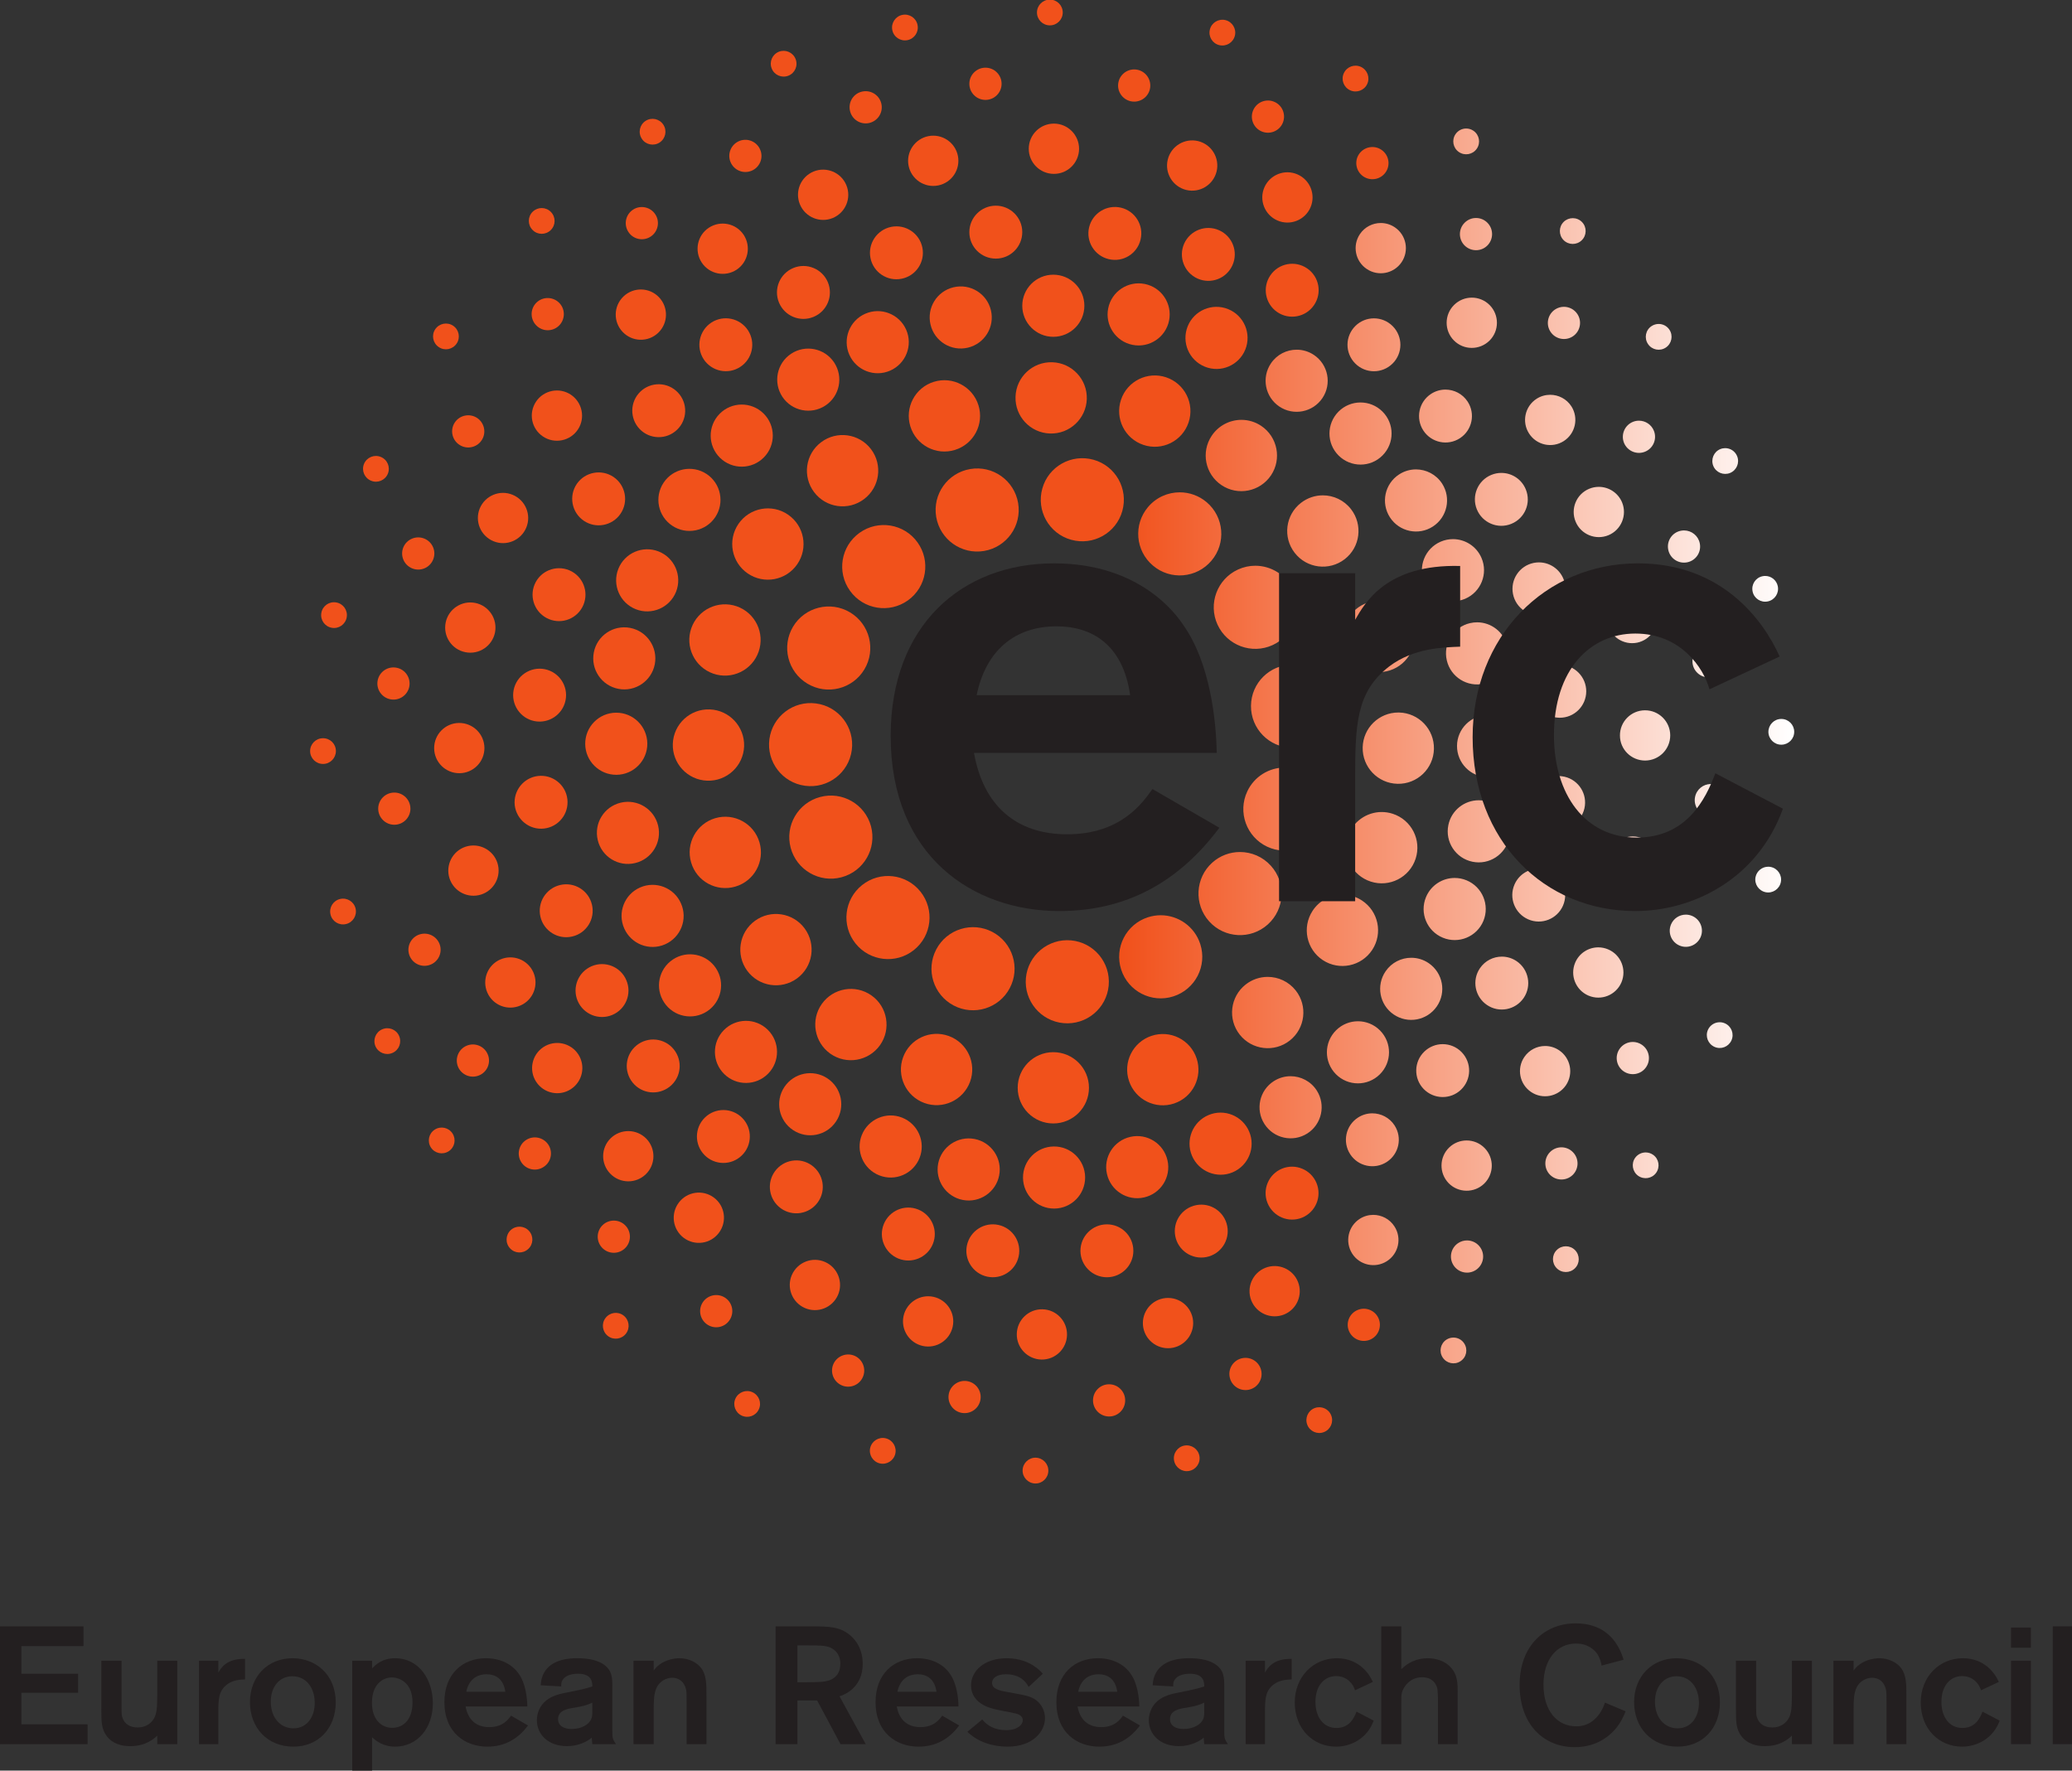 <?xml version="1.0" encoding="UTF-8" standalone="no"?>
<!-- Created with Inkscape (http://www.inkscape.org/) -->

<svg
   width="449.568mm"
   height="384.207mm"
   viewBox="0 0 449.568 384.207"
   version="1.1"
   id="svg5"
   inkscape:version="1.1 (c4e8f9e, 2021-05-24)"
   sodipodi:docname="erc.svg"
   xmlns:inkscape="http://www.inkscape.org/namespaces/inkscape"
   xmlns:sodipodi="http://sodipodi.sourceforge.net/DTD/sodipodi-0.dtd"
   xmlns="http://www.w3.org/2000/svg"
   xmlns:svg="http://www.w3.org/2000/svg">
  <rect x="0" y="0" width="449.568" height="384.207" fill="#333333" stroke="none"/>
  <sodipodi:namedview
     id="namedview7"
     pagecolor="#ffffff"
     bordercolor="#666666"
     borderopacity="1.0"
     inkscape:pageshadow="2"
     inkscape:pageopacity="0.0"
     inkscape:pagecheckerboard="0"
     inkscape:document-units="mm"
     showgrid="false"
     inkscape:zoom="0.25478395"
     inkscape:cx="763.39188"
     inkscape:cy="731.99273"
     inkscape:window-width="1671"
     inkscape:window-height="885"
     inkscape:window-x="1689"
     inkscape:window-y="132"
     inkscape:window-maximized="0"
     inkscape:current-layer="layer1"
     fit-margin-top="0"
     fit-margin-left="0"
     fit-margin-right="0"
     fit-margin-bottom="0"
     inkscape:snap-global="false" />
  <defs
     id="defs2">
    <clipPath
       clipPathUnits="userSpaceOnUse"
       id="clipPath838">
      <path
         d="M 0,358.67 H 694.43 V 0 H 0 Z"
         id="path836" />
    </clipPath>
    <clipPath
       clipPathUnits="userSpaceOnUse"
       id="clipPath961">
      <path
         d="M 82.553,13.997 H 513.068 V 239.145 H 82.553 Z"
         id="path959" />
    </clipPath>
    <clipPath
       clipPathUnits="userSpaceOnUse"
       id="clipPath973">
      <path
         d="M 0,455.977 H 1127.564 V 0 H 0 Z"
         id="path971" />
    </clipPath>
    <clipPath
       clipPathUnits="userSpaceOnUse"
       id="clipPath989">
      <path
         d="M 626.639,443.14 V 13.997 l 490.071,0.382 v 429.144 z"
         id="path987" />
    </clipPath>
    <linearGradient
       x1="0"
       y1="0"
       x2="1"
       y2="0"
       gradientUnits="userSpaceOnUse"
       gradientTransform="matrix(413.683,0,0,-413.683,760.811,794.442)"
       spreadMethod="pad"
       id="linearGradient11430">
      <stop
         style="stop-opacity:1;stop-color:#f1511b"
         offset="0"
         id="stop11426" />
      <stop
         style="stop-opacity:1;stop-color:#ffffff"
         offset="1"
         id="stop11428" />
    </linearGradient>
    <clipPath
       clipPathUnits="userSpaceOnUse"
       id="clipPath11440">
      <path
         d="M 0,1417.323 H 1417.323 V 0 H 0 Z"
         id="path11438" />
    </clipPath>
    <clipPath
       clipPathUnits="userSpaceOnUse"
       id="clipPath13113">
      <path
         d="M 0,1417.323 H 1417.323 V 0 H 0 Z"
         id="path13111" />
    </clipPath>
  </defs>
  <g
     inkscape:label="Capa 1"
     inkscape:groupmode="layer"
     id="layer1"
     transform="translate(322.893,-21.434)">
    <g
       id="g951"
       inkscape:label="Logo Prometeo Program"
       transform="matrix(0.353,0,0,-0.353,-210.263,155.799)">
      <g
         id="g13085"
         inkscape:label="Logo ERC"
         transform="translate(-390.745,-872.327)">
        <g
           id="g13087">
          <g
             id="g13089">
            <g
               id="g13095">
              <g
                 id="g13097">
                <path
                   d="m 966.358,1170.549 c -2.494,-3.592 -1.598,-8.517 2.01,-11.017 v 0 c 3.6,-2.49 8.52,-1.604 11.015,2.004 v 0 c 2.495,3.582 1.6,8.517 -1.991,11.016 v 0 c -1.379,0.954 -2.953,1.413 -4.51,1.413 v 0 c -2.507,10e-4 -4.973,-1.189 -6.524,-3.416 m 5.644,-54.424 c -3.913,-3.795 -3.991,-10.081 -0.175,-13.977 v 0 c 3.834,-3.91 10.105,-3.99 13.998,-0.174 v 0 c 3.895,3.819 3.974,10.096 0.158,14.008 v 0 c -1.928,1.984 -4.489,2.983 -7.056,2.983 v 0 c -2.493,10e-4 -4.993,-0.942 -6.925,-2.84 m 60.833,0.487 c -3.121,-3.056 -3.172,-8.069 -0.137,-11.203 v 0 c 3.059,-3.134 8.077,-3.199 11.206,-0.142 v 0 c 3.14,3.051 3.2,8.063 0.164,11.206 v 0 c -1.553,1.592 -3.613,2.388 -5.677,2.388 v 0 c -2.001,0 -4.006,-0.749 -5.556,-2.249 m -125.292,-7.581 c -4.74,-7.078 -2.871,-16.68 4.232,-21.413 v 0 c 7.051,-4.767 16.652,-2.888 21.432,4.206 v 0 c 4.738,7.095 2.869,16.672 -4.217,21.432 v 0 c -2.649,1.774 -5.646,2.623 -8.609,2.624 v 0 c -4.98,0 -9.863,-2.401 -12.838,-6.849 m 57.903,-43.516 c -6.078,-6.004 -6.095,-15.785 -0.113,-21.827 v 0 c 6.025,-6.073 15.78,-6.102 21.892,-0.1 v 0 c 6.035,6 6.077,15.78 0.079,21.849 v 0 c -3.024,3.042 -6.995,4.566 -10.968,4.566 v 0 c -3.935,0 -7.871,-1.494 -10.89,-4.488 m 62.052,-2.791 c -4.537,-3.026 -5.799,-9.159 -2.781,-13.716 v 0 c 3.033,-4.559 9.144,-5.807 13.718,-2.799 v 0 c 4.557,3.026 5.799,9.168 2.791,13.721 v 0 c -1.904,2.88 -5.059,4.44 -8.272,4.44 v 0 c -1.878,0 -3.775,-0.533 -5.456,-1.646 m -122.739,-10.142 c -6.391,-6.334 -6.442,-16.615 -0.122,-22.996 v 0 c 6.321,-6.396 16.581,-6.443 22.988,-0.108 v 0 c 6.382,6.299 6.426,16.601 0.114,22.969 v 0 c -3.185,3.22 -7.379,4.834 -11.57,4.834 v 0 c -4.128,0 -8.252,-1.564 -11.41,-4.699 m 182.053,-0.077 c -3.645,-2.413 -4.635,-7.331 -2.201,-10.969 v 0 c 2.39,-3.66 7.313,-4.652 10.972,-2.217 v 0 c 3.627,2.405 4.617,7.333 2.227,10.959 v 0 c -1.524,2.305 -4.043,3.552 -6.613,3.552 v 0 c -1.507,0 -3.032,-0.429 -4.385,-1.325 m -233.95,-22.919 c -5.903,-8.742 -3.599,-20.614 5.139,-26.5 v 0 c 8.738,-5.899 20.614,-3.574 26.508,5.164 v 0 c 5.896,8.75 3.566,20.597 -5.173,26.5 v 0 c -3.27,2.202 -6.979,3.256 -10.647,3.256 v 0 c -6.142,0 -12.169,-2.955 -15.827,-8.42 m 98.352,-18.794 c -7.487,-4.932 -9.574,-15.037 -4.635,-22.522 v 0 c 4.947,-7.495 15.014,-9.577 22.527,-4.629 v 0 c 7.494,4.942 9.573,15.031 4.618,22.527 v 0 c -3.12,4.735 -8.31,7.312 -13.594,7.312 v 0 c -3.069,0 -6.169,-0.869 -8.916,-2.688 m 64.972,-2.942 c -7.198,-4.622 -9.285,-14.176 -4.669,-21.349 v 0 c 4.59,-7.186 14.155,-9.277 21.354,-4.656 v 0 c 7.164,4.605 9.252,14.134 4.695,21.318 v 0 c -2.96,4.606 -7.964,7.121 -13.066,7.121 v 0 c -2.853,0 -5.737,-0.786 -8.314,-2.434 m -121.782,-7.911 c -7.424,-7.474 -7.424,-19.563 0.07,-26.997 v 0 c 7.476,-7.438 19.58,-7.416 26.978,0.057 v 0 c 7.46,7.485 7.434,19.562 -0.052,27 v 0 c -3.719,3.71 -8.592,5.564 -13.465,5.564 v 0 c -4.902,0 -9.803,-1.875 -13.531,-5.624 m -77.928,-14.82 c -6.747,-10.038 -4.043,-23.649 6.033,-30.379 v 0 c 10.034,-6.724 23.658,-4.025 30.406,6.038 v 0 c 6.72,10.06 4.016,23.667 -6.034,30.405 v 0 c -3.744,2.499 -7.971,3.695 -12.151,3.695 v 0 c -7.07,0 -14.008,-3.423 -18.254,-9.759 m 258.946,8.555 c -5.06,-2.018 -7.558,-7.777 -5.565,-12.868 v 0 c 2.043,-5.074 7.799,-7.559 12.884,-5.53 v 0 c 5.078,2.009 7.548,7.769 5.531,12.847 v 0 c -1.535,3.89 -5.264,6.247 -9.203,6.247 v 0 c -1.216,10e-4 -2.45,-0.224 -3.647,-0.696 m 53.644,-16.781 c -4.044,-1.674 -5.938,-6.298 -4.295,-10.346 v 0 c 1.67,-4.047 6.286,-5.955 10.347,-4.299 v 0 c 4.034,1.674 5.963,6.312 4.286,10.341 v 0 c -1.256,3.062 -4.202,4.904 -7.315,4.904 v 0 c -1.008,0 -2.032,-0.193 -3.023,-0.6 M 931.651,961.339 c -8.868,-5.75 -11.363,-17.576 -5.617,-26.422 v 0 c 5.739,-8.824 17.572,-11.337 26.388,-5.595 v 0 c 8.841,5.76 11.355,17.559 5.641,26.401 v 0 c -3.675,5.635 -9.804,8.699 -16.048,8.7 v 0 c -3.562,0 -7.161,-0.998 -10.364,-3.084 m 56.704,-0.278 c -8.312,-3.383 -12.32,-12.877 -8.92,-21.196 v 0 c 3.391,-8.305 12.868,-12.307 21.18,-8.908 v 0 c 8.33,3.369 12.328,12.854 8.903,21.18 v 0 c -2.559,6.304 -8.619,10.132 -15.032,10.132 v 0 c -2.042,0 -4.119,-0.388 -6.131,-1.208 m 60.123,-8.546 c -7.912,-3.282 -11.599,-12.334 -8.348,-20.189 v 0 c 3.253,-7.89 12.321,-11.62 20.225,-8.337 v 0 c 7.841,3.282 11.58,12.31 8.329,20.183 v 0 c -2.505,5.947 -8.248,9.527 -14.295,9.527 v 0 c -1.972,0 -3.976,-0.38 -5.911,-1.184 M 777.334,941.294 c -9.113,-10.762 -7.798,-26.865 2.998,-35.99 v 0 c 10.747,-9.129 26.868,-7.785 35.978,3.004 v 0 c 9.121,10.755 7.766,26.875 -2.98,35.973 v 0 c -4.808,4.064 -10.677,6.052 -16.511,6.052 v 0 c -7.25,10e-4 -14.446,-3.069 -19.485,-9.039 m 94.021,2.579 c -9.564,-7.4 -11.329,-21.151 -3.894,-30.727 v 0 c 7.398,-9.577 21.179,-11.32 30.752,-3.904 v 0 c 9.563,7.391 11.275,21.158 3.878,30.735 v 0 c -4.321,5.574 -10.784,8.496 -17.323,8.496 v 0 c -4.686,0 -9.409,-1.5 -13.413,-4.6 m 233.435,-17.168 c -5.346,-1.066 -8.816,-6.281 -7.719,-11.651 v 0 c 1.069,-5.356 6.26,-8.816 11.651,-7.745 v 0 c 5.356,1.068 8.842,6.294 7.736,11.65 v 0 c -0.928,4.71 -5.06,7.945 -9.681,7.946 v 0 c -0.655,0 -1.319,-0.065 -1.987,-0.2 m -147.613,-6.708 c -9.659,-4.181 -14.154,-15.397 -9.955,-25.078 v 0 c 4.174,-9.685 15.38,-14.15 25.092,-9.987 v 0 c 9.66,4.183 14.137,15.406 9.965,25.089 v 0 c -3.116,7.231 -10.141,11.543 -17.533,11.543 v 0 c -2.528,0 -5.097,-0.504 -7.569,-1.567 m 57.227,-13.05 c -8.798,-1.765 -14.511,-10.325 -12.754,-19.124 v 0 c 1.746,-8.82 10.319,-14.523 19.118,-12.758 v 0 c 8.818,1.747 14.521,10.324 12.764,19.141 v 0 c -1.549,7.708 -8.34,13.059 -15.928,13.06 v 0 c -1.056,0 -2.126,-0.104 -3.2,-0.319 m -181.792,-4.078 c -12.806,-5.88 -18.449,-21.04 -12.589,-33.851 v 0 c 5.895,-12.828 21.058,-18.471 33.874,-12.585 v 0 c 12.823,5.872 18.45,21.036 12.555,33.851 v 0 c -4.302,9.383 -13.553,14.918 -23.22,14.919 v 0 c -3.559,0 -7.173,-0.75 -10.62,-2.334 m 322.406,-4.116 c -4.302,-0.896 -7.007,-5.082 -6.095,-9.382 v 0 c 0.88,-4.273 5.079,-7.006 9.365,-6.095 v 0 c 4.278,0.905 7.008,5.091 6.112,9.374 v 0 c -0.764,3.717 -4.064,6.278 -7.726,6.278 v 0 c -0.547,0 -1.101,-0.057 -1.656,-0.175 m -83.353,-10.581 c -8.347,-1.753 -13.701,-9.938 -11.954,-18.284 v 0 c 1.739,-8.352 9.929,-13.695 18.319,-11.964 v 0 c 8.311,1.769 13.666,9.937 11.937,18.28 v 0 c -1.516,7.29 -7.959,12.3 -15.12,12.3 v 0 c -1.05,0 -2.115,-0.108 -3.182,-0.332 M 912.541,882.577 C 901.013,878.86 894.709,866.51 898.447,855.002 v 0 c 3.695,-11.519 16.024,-17.845 27.545,-14.128 v 0 c 11.518,3.717 17.85,16.067 14.154,27.583 v 0 c -3.011,9.28 -11.598,15.188 -20.854,15.189 v 0 c -2.235,0 -4.507,-0.344 -6.751,-1.069 m 62.712,-12.65 c -10.277,-2.37 -16.693,-12.646 -14.283,-22.91 v 0 c 2.39,-10.273 12.631,-16.663 22.925,-14.28 v 0 c 10.242,2.403 16.624,12.65 14.234,22.917 v 0 c -2.038,8.813 -9.86,14.773 -18.533,14.774 v 0 c -1.432,0 -2.887,-0.163 -4.343,-0.501 m 146.379,-13.551 c -5.451,-0.109 -9.807,-4.63 -9.677,-10.102 v 0 c 0.095,-5.47 4.635,-9.8 10.104,-9.691 v 0 c 5.45,0.114 9.771,4.639 9.694,10.098 v 0 c -0.131,5.398 -4.551,9.697 -9.904,9.697 v 0 c -0.072,0 -0.144,0 -0.217,-0.002 M 840.602,819.12 c -0.139,-14.102 11.173,-25.651 25.275,-25.791 v 0 c 14.103,-0.131 25.676,11.163 25.797,25.274 v 0 c 0.139,14.107 -11.172,25.665 -25.266,25.792 v 0 c -0.09,10e-4 -0.183,0.002 -0.273,0.002 v 0 c -14.006,10e-4 -25.402,-11.248 -25.533,-25.277 m 173.542,9.02 c -0.078,-8.98 7.163,-16.318 16.153,-16.375 v 0 c 8.982,-0.069 16.294,7.159 16.372,16.137 v 0 c 0.045,8.973 -7.164,16.302 -16.154,16.384 v 0 c -0.031,0.001 -0.065,0.001 -0.096,0.001 v 0 c -8.913,0 -16.233,-7.201 -16.275,-16.147 m 68.58,-11.802 c -8.546,-0.056 -15.424,-7.016 -15.337,-15.545 v 0 c 0.017,-8.534 7.009,-15.394 15.546,-15.34 v 0 c 8.547,0.069 15.416,7.015 15.363,15.549 v 0 c -0.061,8.496 -6.977,15.336 -15.467,15.336 v 0 c -0.035,0 -0.069,0 -0.105,0 M 909.255,793.554 c -0.262,-12.102 9.302,-22.135 21.422,-22.397 v 0 c 12.094,-0.277 22.119,9.321 22.37,21.406 v 0 c 0.296,12.107 -9.32,22.132 -21.396,22.41 v 0 c -0.168,0.004 -0.337,0.006 -0.504,0.006 v 0 c -11.877,0 -21.628,-9.499 -21.892,-21.425 m 57.982,0.94 c -0.077,-10.555 8.389,-19.154 18.919,-19.25 v 0 c 10.572,-0.087 19.172,8.399 19.275,18.946 v 0 c 0.071,10.545 -8.415,19.158 -18.98,19.227 v 0 c -0.053,10e-4 -0.107,10e-4 -0.161,10e-4 v 0 c -10.455,10e-4 -18.976,-8.453 -19.053,-18.924 m 199.258,16.532 c -4.39,-0.039 -7.876,-3.625 -7.861,-7.995 v 0 c 0.053,-4.376 3.645,-7.885 8.018,-7.832 v 0 c 4.383,0.042 7.903,3.629 7.842,7.99 v 0 c -0.035,4.351 -3.586,7.837 -7.909,7.837 v 0 c -0.03,0 -0.059,0 -0.09,0 M 838.326,766.49 c -6.018,-12.755 -0.496,-27.98 12.223,-33.987 v 0 c 12.781,-5.991 27.988,-0.522 33.978,12.25 v 0 c 5.999,12.773 0.531,27.996 -12.242,33.978 v 0 c -3.512,1.651 -7.211,2.433 -10.851,2.433 v 0 c -9.591,0 -18.78,-5.424 -23.108,-14.674 m 175.53,-3.21 c -2.026,-8.754 3.479,-17.465 12.242,-19.475 v 0 c 8.737,-2 17.442,3.487 19.45,12.233 v 0 c 1.999,8.746 -3.47,17.467 -12.225,19.467 v 0 c -1.226,0.281 -2.451,0.416 -3.657,0.416 v 0 c -7.411,0 -14.09,-5.095 -15.81,-12.641 m 99.682,-0.295 c -1.052,-5.39 2.486,-10.554 7.876,-11.58 v 0 c 5.357,-1.036 10.53,2.494 11.564,7.85 v 0 c 1.053,5.373 -2.486,10.555 -7.859,11.581 v 0 c -0.637,0.123 -1.271,0.183 -1.895,0.183 v 0 c -4.645,0 -8.766,-3.297 -9.686,-8.034 M 961.924,745.822 c -2.147,-10.338 4.478,-20.44 14.808,-22.57 v 0 c 10.32,-2.148 20.422,4.486 22.578,14.815 v 0 c 2.131,10.321 -4.478,20.414 -14.824,22.571 v 0 c -1.305,0.27 -2.609,0.4 -3.892,0.4 v 0 c -8.862,10e-4 -16.816,-6.201 -18.67,-15.216 m -61.8,-7.155 c -3.738,-11.503 2.531,-23.875 14.068,-27.613 v 0 c 11.503,-3.748 23.867,2.547 27.605,14.05 v 0 c 3.757,11.52 -2.556,23.874 -14.049,27.622 v 0 c -2.257,0.736 -4.548,1.086 -6.799,1.086 v 0 c -9.234,10e-4 -17.819,-5.884 -20.825,-15.145 m 160.073,-12.155 c -1.764,-8.337 3.564,-16.519 11.955,-18.285 v 0 c 8.329,-1.747 16.528,3.6 18.292,11.93 v 0 c 1.723,8.354 -3.582,16.545 -11.944,18.302 v 0 c -1.074,0.224 -2.145,0.332 -3.199,0.332 v 0 c -7.167,0 -13.573,-4.98 -15.104,-12.279 m -243.442,-3.844 c -10.468,-9.449 -11.295,-25.621 -1.854,-36.089 v 0 c 9.443,-10.477 25.597,-11.312 36.057,-1.861 v 0 c 10.502,9.46 11.321,25.614 1.878,36.056 v 0 c -5.05,5.602 -12.012,8.452 -18.999,8.452 v 0 c -6.09,0 -12.2,-2.164 -17.082,-6.558 m 333.961,-8.866 c -0.818,-4.296 1.981,-8.443 6.268,-9.296 v 0 c 4.277,-0.843 8.458,1.957 9.303,6.252 v 0 c 0.851,4.277 -1.965,8.434 -6.25,9.285 v 0 c -0.513,0.101 -1.026,0.15 -1.531,0.15 v 0 c -3.702,0 -7.026,-2.62 -7.79,-6.391 m -148.153,-4.574 c -3.583,-8.225 0.217,-17.806 8.45,-21.397 v 0 c 8.199,-3.575 17.79,0.208 21.372,8.442 v 0 c 3.564,8.233 -0.175,17.824 -8.425,21.388 v 0 c -2.112,0.919 -4.314,1.354 -6.482,1.354 v 0 c -6.285,0 -12.277,-3.658 -14.915,-9.787 m -54.402,-7.747 c -4.051,-9.764 0.618,-20.918 10.372,-24.928 v 0 c 9.739,-4.033 20.902,0.61 24.935,10.356 v 0 c 3.992,9.755 -0.642,20.91 -10.371,24.927 v 0 c -2.389,0.984 -4.86,1.45 -7.289,1.45 v 0 c -7.504,0 -14.605,-4.448 -17.647,-11.805 m -69.684,-8.373 c -6.635,-10.129 -3.801,-23.719 6.31,-30.353 v 0 c 10.138,-6.624 23.718,-3.789 30.345,6.34 v 0 c 6.633,10.12 3.817,23.684 -6.313,30.326 v 0 c -3.701,2.429 -7.87,3.589 -11.991,3.589 v 0 c -7.148,10e-4 -14.155,-3.489 -18.351,-9.902 m 220.263,-8.494 c -2.078,-5.06 0.312,-10.843 5.373,-12.929 v 0 c 5.06,-2.078 10.824,0.322 12.919,5.39 v 0 c 2.086,5.044 -0.322,10.825 -5.382,12.913 v 0 c -1.234,0.509 -2.512,0.751 -3.769,0.751 v 0 c -3.889,0 -7.577,-2.308 -9.141,-6.125 m -321.459,4.512 c -13.433,-4.338 -20.805,-18.728 -16.467,-32.16 v 0 c 4.321,-13.416 18.718,-20.788 32.118,-16.468 v 0 c 13.449,4.33 20.824,18.729 16.501,32.135 v 0 c -3.497,10.843 -13.524,17.726 -24.318,17.726 v 0 c -2.594,0 -5.231,-0.397 -7.834,-1.233 m 262.597,-27.892 c -3.33,-7.841 0.297,-16.901 8.157,-20.275 v 0 c 7.859,-3.339 16.894,0.295 20.265,8.13 v 0 c 3.33,7.868 -0.277,16.936 -8.154,20.283 v 0 c -1.979,0.848 -4.04,1.25 -6.068,1.25 v 0 c -5.998,0 -11.711,-3.513 -14.2,-9.388 m -58.548,-3.442 c -5.06,-7.435 -3.121,-17.537 4.323,-22.588 v 0 c 7.397,-5.044 17.501,-3.095 22.577,4.329 v 0 c 5.025,7.416 3.096,17.528 -4.32,22.579 v 0 c -2.797,1.901 -5.972,2.811 -9.114,2.811 v 0 c -5.206,0 -10.32,-2.5 -13.466,-7.131 m -57.982,-1.878 c -5.965,-8.704 -3.747,-20.58 4.937,-26.535 v 0 c 8.739,-5.965 20.58,-3.731 26.555,4.963 v 0 c 5.988,8.703 3.72,20.58 -4.966,26.545 v 0 c -3.297,2.256 -7.051,3.338 -10.764,3.338 v 0 c -6.088,10e-4 -12.069,-2.906 -15.762,-8.311 m -86.057,-8.164 c -9.477,-7.495 -11.113,-21.284 -3.6,-30.779 v 0 c 7.512,-9.494 21.31,-11.102 30.787,-3.608 v 0 c 9.504,7.512 11.102,21.285 3.607,30.787 v 0 c -4.334,5.468 -10.741,8.324 -17.213,8.324 v 0 c -4.757,0 -9.549,-1.542 -13.581,-4.724 m 55.644,-28.074 c -7.512,-7.426 -7.565,-19.502 -0.149,-26.997 v 0 c 7.407,-7.486 19.484,-7.546 26.979,-0.139 v 0 c 7.512,7.416 7.59,19.484 0.157,26.996 v 0 c -3.733,3.772 -8.652,5.661 -13.57,5.662 v 0 c -4.853,0 -9.704,-1.839 -13.417,-5.522 m 228.523,0.225 c -1.773,-3.999 0.061,-8.677 4.052,-10.45 v 0 c 3.982,-1.792 8.642,0.034 10.424,4.017 v 0 c 1.792,4.008 -0.035,8.677 -4.025,10.45 v 0 c -1.046,0.463 -2.137,0.682 -3.21,0.682 v 0 c -3.039,0 -5.931,-1.756 -7.241,-4.699 m -54.332,-11.728 c -3.095,-4.539 -1.938,-10.704 2.557,-13.772 v 0 c 4.53,-3.078 10.72,-1.931 13.781,2.582 v 0 c 3.111,4.512 1.94,10.676 -2.592,13.763 v 0 c -1.702,1.172 -3.644,1.733 -5.566,1.734 v 0 c -3.153,0 -6.256,-1.509 -8.18,-4.307 m -119.957,-1.6 c -6.486,-6.234 -6.675,-16.537 -0.434,-23.005 v 0 c 6.252,-6.442 16.546,-6.634 22.997,-0.4 v 0 c 6.46,6.234 6.635,16.527 0.4,22.996 v 0 c -3.192,3.307 -7.435,4.966 -11.681,4.967 v 0 c -4.061,0 -8.124,-1.516 -11.282,-4.558 m 61.411,-3.409 c -4.774,-7.067 -2.905,-16.649 4.19,-21.448 v 0 c 7.059,-4.756 16.641,-2.877 21.441,4.181 v 0 c 4.754,7.086 2.868,16.685 -4.2,21.441 v 0 c -2.645,1.796 -5.649,2.655 -8.619,2.655 v 0 c -4.967,0 -9.843,-2.4 -12.812,-6.829 M 854.671,588.41 c -8.913,-5.676 -11.485,-17.484 -5.8,-26.361 v 0 c 5.686,-8.895 17.492,-11.477 26.38,-5.816 v 0 c 8.868,5.695 11.459,17.502 5.789,26.387 v 0 c -3.652,5.688 -9.817,8.793 -16.109,8.794 v 0 c -3.519,0 -7.077,-0.971 -10.26,-3.004 m 51.696,-22.432 c -7.555,-4.867 -9.676,-14.961 -4.808,-22.491 v 0 c 4.852,-7.53 14.938,-9.677 22.485,-4.798 v 0 c 7.529,4.877 9.693,14.936 4.808,22.491 v 0 c -3.127,4.799 -8.349,7.416 -13.672,7.416 v 0 c -3.027,0 -6.086,-0.846 -8.813,-2.618 m 56.019,-18.414 c -6.112,-5.956 -6.244,-15.719 -0.322,-21.865 v 0 c 5.947,-6.106 15.737,-6.251 21.858,-0.339 v 0 c 6.128,5.954 6.268,15.735 0.322,21.865 v 0 c -3.037,3.126 -7.065,4.694 -11.096,4.694 v 0 c -3.875,0 -7.753,-1.449 -10.762,-4.355 m 62.112,-2.686 c -3.912,-3.859 -3.948,-10.138 -0.13,-14.016 v 0 c 3.833,-3.886 10.12,-3.929 14.016,-0.103 v 0 c 3.893,3.85 3.929,10.111 0.068,13.989 v 0 c -1.924,1.974 -4.474,2.96 -7.028,2.961 v 0 c -2.498,0 -5,-0.944 -6.926,-2.831 m 52.261,-3.591 c -2.546,-3.564 -1.728,-8.512 1.801,-11.067 v 0 c 3.557,-2.539 8.519,-1.738 11.068,1.807 v 0 c 2.539,3.549 1.756,8.513 -1.809,11.043 v 0 c -1.405,1.008 -3.022,1.491 -4.622,1.491 v 0 c -2.458,0 -4.878,-1.141 -6.438,-3.274 M 907.464,503.745 c -7.166,-4.582 -9.251,-14.137 -4.661,-21.372 v 0 c 4.582,-7.145 14.137,-9.251 21.319,-4.668 v 0 c 7.198,4.6 9.32,14.154 4.686,21.336 v 0 c -2.946,4.614 -7.945,7.137 -13.046,7.138 v 0 c -2.848,0 -5.726,-0.786 -8.298,-2.434 m 60.547,-14.868 c -4.59,-2.999 -5.878,-9.129 -2.895,-13.711 v 0 c 2.973,-4.581 9.103,-5.869 13.684,-2.886 v 0 c 4.574,2.983 5.878,9.112 2.896,13.676 v 0 c -1.904,2.928 -5.085,4.51 -8.32,4.51 v 0 c -1.846,0 -3.71,-0.515 -5.365,-1.589 m 60.557,-4.286 c -3.131,-3.069 -3.131,-8.069 -0.061,-11.189 v 0 c 3.041,-3.105 8.084,-3.148 11.197,-0.079 v 0 c 3.131,3.06 3.131,8.069 0.079,11.191 v 0 c -1.545,1.571 -3.589,2.36 -5.638,2.36 v 0 c -2.01,0 -4.024,-0.759 -5.577,-2.283 m -67.869,-55.123 c -3.644,-2.391 -4.678,-7.319 -2.261,-10.971 v 0 c 2.39,-3.654 7.294,-4.679 10.921,-2.288 v 0 c 3.712,2.399 4.695,7.305 2.295,10.955 v 0 c -1.497,2.33 -4.027,3.59 -6.617,3.59 v 0 c -1.488,0 -2.996,-0.416 -4.338,-1.286"
                   style="fill:url(#linearGradient11430);stroke:none"
                   id="path13105" />
              </g>
            </g>
          </g>
        </g>
        <g
           id="g13107">
          <g
             id="g13109"
             clip-path="url(#clipPath13113)">
            <g
               id="g13115"
               transform="translate(761.527,938.898)">
              <path
                 d="m 0,0 c -3.773,-13.589 -17.902,-21.526 -31.474,-17.723 -13.597,3.778 -21.509,17.888 -17.711,31.474 3.757,13.585 17.868,21.501 31.457,17.715 C -4.146,27.68 3.783,13.577 0,0"
                 style="fill:#f1511b;fill-opacity:1;fill-rule:nonzero;stroke:none"
                 id="path13117" />
            </g>
            <g
               id="g13119"
               transform="translate(702.257,651.758)">
              <path
                 d="M 0,0 C 1.27,14.041 13.703,24.405 27.734,23.153 41.812,21.866 52.149,9.459 50.88,-4.607 49.619,-18.632 37.203,-28.996 23.145,-27.727 9.095,-26.475 -1.26,-14.032 0,0"
                 style="fill:#f1511b;fill-opacity:1;fill-rule:nonzero;stroke:none"
                 id="path13121" />
            </g>
            <g
               id="g13123"
               transform="translate(647.17,669.398)">
              <path
                 d="M 0,0 C 6.563,12.485 22.04,17.25 34.516,10.686 46.976,4.077 51.757,-11.354 45.167,-23.831 38.603,-36.308 23.126,-41.072 10.65,-34.499 -1.809,-27.917 -6.591,-12.459 0,0"
                 style="fill:#f1511b;fill-opacity:1;fill-rule:nonzero;stroke:none"
                 id="path13125" />
            </g>
            <g
               id="g13127"
               transform="translate(601.585,708.914)">
              <path
                 d="m 0,0 c 11.017,8.791 27.075,6.991 35.874,-4.06 8.781,-11.042 6.973,-27.091 -4.061,-35.89 -11.024,-8.798 -27.1,-6.947 -35.898,4.077 C -12.884,-24.848 -11.05,-8.772 0,0"
                 style="fill:#f1511b;fill-opacity:1;fill-rule:nonzero;stroke:none"
                 id="path13129" />
            </g>
            <g
               id="g13131"
               transform="translate(575.754,763.037)">
              <path
                 d="m 0,0 c 13.616,3.678 27.639,-4.408 31.3,-18.022 3.625,-13.643 -4.434,-27.632 -18.093,-31.292 -13.589,-3.669 -27.605,4.425 -31.283,18.058 C -21.719,-17.649 -13.624,-3.634 0,0"
                 style="fill:#f1511b;fill-opacity:1;fill-rule:nonzero;stroke:none"
                 id="path13133" />
            </g>
            <g
               id="g13135"
               transform="translate(573.25,820.551)">
              <path
                 d="M 0,0 C 13.998,-1.839 23.84,-14.667 21.988,-28.657 20.146,-42.638 7.312,-52.479 -6.677,-50.61 c -13.981,1.817 -23.832,14.676 -21.98,28.653 C -26.805,-7.981 -13.954,1.853 0,0"
                 style="fill:#f1511b;fill-opacity:1;fill-rule:nonzero;stroke:none"
                 id="path13137" />
            </g>
            <g
               id="g13139"
               transform="translate(594.177,876.525)">
              <path
                 d="m 0,0 c 12.12,-7.242 16.05,-22.932 8.79,-35.047 -7.259,-12.081 -22.944,-16.019 -35.029,-8.742 -12.112,7.242 -16.007,22.923 -8.8,35.029 C -27.779,3.325 -12.076,7.238 0,0"
                 style="fill:#f1511b;fill-opacity:1;fill-rule:nonzero;stroke:none"
                 id="path13141" />
            </g>
            <g
               id="g13143"
               transform="translate(635.632,919.567)">
              <path
                 d="m 0,0 c 8.233,-11.464 5.59,-27.413 -5.86,-35.639 -11.485,-8.22 -27.422,-5.603 -35.639,5.882 -8.233,11.443 -5.607,27.404 5.86,35.617 C -24.196,14.094 -8.216,11.459 0,0"
                 style="fill:#f1511b;fill-opacity:1;fill-rule:nonzero;stroke:none"
                 id="path13145" />
            </g>
            <g
               id="g13147"
               transform="translate(697.476,943.737)">
              <path
                 d="m 0,0 c 2.356,-13.92 -7.008,-27.104 -20.928,-29.452 -13.919,-2.339 -27.073,7.025 -29.43,20.945 -2.338,13.906 7.025,27.082 20.945,29.421 C -15.52,23.271 -2.356,13.898 0,0"
                 style="fill:#f1511b;fill-opacity:1;fill-rule:nonzero;stroke:none"
                 id="path13149" />
            </g>
            <g
               id="g13151"
               transform="translate(741.018,584.29)">
              <path
                 d="m 0,0 c 0,-12.102 -9.808,-21.918 -21.937,-21.918 -12.076,0 -21.866,9.816 -21.866,21.918 0,12.084 9.79,21.9 21.866,21.9 C -9.808,21.9 0,12.084 0,0"
                 style="fill:#f1511b;fill-opacity:1;fill-rule:nonzero;stroke:none"
                 id="path13153" />
            </g>
            <g
               id="g13155"
               transform="translate(807.182,602.365)">
              <path
                 d="m 0,0 c 3.825,-11.494 -2.365,-23.884 -13.842,-27.718 -11.485,-3.815 -23.9,2.374 -27.719,13.859 -3.834,11.476 2.357,23.883 13.842,27.717 C -16.225,17.684 -3.817,11.493 0,0"
                 style="fill:#f1511b;fill-opacity:1;fill-rule:nonzero;stroke:none"
                 id="path13157" />
            </g>
            <g
               id="g13159"
               transform="translate(695.876,1009.071)">
              <path
                 d="M 0,0 C 0.374,12.107 10.477,21.593 22.58,21.215 34.708,20.836 44.185,10.712 43.812,-1.387 43.403,-13.489 33.264,-22.979 21.197,-22.579 9.094,-22.21 -0.391,-12.081 0,0"
                 style="fill:#f1511b;fill-opacity:1;fill-rule:nonzero;stroke:none"
                 id="path13161" />
            </g>
            <g
               id="g13163"
               transform="translate(760.71,1007.237)">
              <path
                 d="M 0,0 C 3.833,11.467 16.276,17.645 27.743,13.793 39.229,9.92 45.394,-2.5 41.524,-13.972 37.673,-25.439 25.248,-31.617 13.789,-27.757 2.296,-23.901 -3.852,-11.481 0,0"
                 style="fill:#f1511b;fill-opacity:1;fill-rule:nonzero;stroke:none"
                 id="path13165" />
            </g>
            <g
               id="g13167"
               transform="translate(631.233,990.861)">
              <path
                 d="M 0,0 C -3.564,11.559 2.896,23.836 14.459,27.404 26.022,30.97 38.273,24.505 41.872,12.95 45.446,1.391 38.969,-10.895 27.405,-14.464 15.85,-18.054 3.565,-11.572 0,0"
                 style="fill:#f1511b;fill-opacity:1;fill-rule:nonzero;stroke:none"
                 id="path13169" />
            </g>
            <g
               id="g13171"
               transform="translate(572.085,950.424)">
              <path
                 d="m 0,0 c -7.303,9.663 -5.382,23.405 4.294,30.695 9.652,7.285 23.38,5.373 30.684,-4.273 C 42.272,16.768 40.36,3.013 30.673,-4.273 21.032,-11.577 7.295,-9.664 0,0"
                 style="fill:#f1511b;fill-opacity:1;fill-rule:nonzero;stroke:none"
                 id="path13173" />
            </g>
            <g
               id="g13175"
               transform="translate(510.059,838.888)">
              <path
                 d="M 0,0 C -11.424,4.008 -17.458,16.489 -13.467,27.913 -9.459,39.347 3.026,45.354 14.468,41.372 25.892,37.364 31.909,24.866 27.901,13.441 23.91,2.025 11.416,-3.991 0,0"
                 style="fill:#f1511b;fill-opacity:1;fill-rule:nonzero;stroke:none"
                 id="path13177" />
            </g>
            <g
               id="g13179"
               transform="translate(531.247,900.482)">
              <path
                 d="M 0,0 C -9.972,6.834 -12.502,20.48 -5.651,30.475 1.2,40.442 14.85,42.981 24.814,36.121 34.813,29.274 37.334,15.62 30.475,5.647 23.623,-4.33 9.981,-6.859 0,0"
                 style="fill:#f1511b;fill-opacity:1;fill-rule:nonzero;stroke:none"
                 id="path13181" />
            </g>
            <g
               id="g13183"
               transform="translate(506.329,773.071)">
              <path
                 d="M 0,0 C -12.093,0.451 -21.544,10.607 -21.101,22.701 -20.648,34.79 -10.494,44.25 1.591,43.811 13.685,43.376 23.119,33.212 22.719,21.118 22.284,9.032 12.12,-0.427 0,0"
                 style="fill:#f1511b;fill-opacity:1;fill-rule:nonzero;stroke:none"
                 id="path13185" />
            </g>
            <g
               id="g13187"
               transform="translate(523.666,707.967)">
              <path
                 d="m 0,0 c -11.616,-3.408 -23.805,3.226 -27.187,14.851 -3.426,11.606 3.234,23.787 14.833,27.204 C -0.757,45.463 11.433,38.813 14.832,27.196 18.24,15.581 11.625,3.417 0,0"
                 style="fill:#f1511b;fill-opacity:1;fill-rule:nonzero;stroke:none"
                 id="path13189" />
            </g>
            <g
               id="g13191"
               transform="translate(561.591,651.54)">
              <path
                 d="m 0,0 c -9.79,-7.146 -23.492,-5.034 -30.656,4.722 -7.13,9.763 -5.026,23.483 4.729,30.638 9.764,7.164 23.475,5.052 30.639,-4.72 C 11.85,20.884 9.764,7.164 0,0"
                 style="fill:#f1511b;fill-opacity:1;fill-rule:nonzero;stroke:none"
                 id="path13193" />
            </g>
            <g
               id="g13195"
               transform="translate(667.941,588.011)">
              <path
                 d="M 0,0 C -4.182,-11.363 -16.754,-17.224 -28.126,-13.05 -39.473,-8.894 -45.333,3.687 -41.168,15.059 -37.003,26.413 -24.423,32.265 -13.042,28.1 -1.695,23.943 4.147,11.363 0,0"
                 style="fill:#f1511b;fill-opacity:1;fill-rule:nonzero;stroke:none"
                 id="path13197" />
            </g>
            <g
               id="g13199"
               transform="translate(612.583,610.503)">
              <path
                 d="m 0,0 c -7.008,-9.877 -20.684,-12.216 -30.561,-5.226 -9.85,7.008 -12.215,20.684 -5.216,30.553 6.99,9.876 20.657,12.215 30.561,5.208 C 4.634,23.562 6.973,9.876 0,0"
                 style="fill:#f1511b;fill-opacity:1;fill-rule:nonzero;stroke:none"
                 id="path13201" />
            </g>
            <g
               id="g13203"
               transform="translate(738.191,1065.021)">
              <path
                 d="m 0,0 c 0,-10.552 -8.529,-19.094 -19.109,-19.094 -10.512,0 -19.058,8.542 -19.058,19.094 0,10.541 8.546,19.088 19.058,19.088 C -8.529,19.088 0,10.541 0,0"
                 style="fill:#f1511b;fill-opacity:1;fill-rule:nonzero;stroke:none"
                 id="path13205" />
            </g>
            <g
               id="g13207"
               transform="translate(790.262,1055.951)">
              <path
                 d="m 0,0 c -2.069,-10.338 -12.129,-17.041 -22.449,-14.972 -10.328,2.048 -17.05,12.112 -14.98,22.445 2.06,10.346 12.119,17.058 22.475,14.989 C -4.634,20.397 2.061,10.347 0,0"
                 style="fill:#f1511b;fill-opacity:1;fill-rule:nonzero;stroke:none"
                 id="path13209" />
            </g>
            <g
               id="g13211"
               transform="translate(837.117,1038.102)">
              <path
                 d="m 0,0 c -3.956,-9.772 -15.085,-14.501 -24.857,-10.551 -9.79,3.953 -14.486,15.076 -10.555,24.849 3.937,9.781 15.05,14.49 24.839,10.556 C -0.783,20.902 3.93,9.772 0,0"
                 style="fill:#f1511b;fill-opacity:1;fill-rule:nonzero;stroke:none"
                 id="path13213" />
            </g>
            <g
               id="g13215"
               transform="translate(450.329,814.869)">
              <path
                 d="m 0,0 c 10.546,0.087 19.136,-8.398 19.232,-18.958 0.061,-10.529 -8.434,-19.137 -18.945,-19.223 -10.564,-0.07 -19.145,8.407 -19.232,18.94 C -19.023,-8.682 -10.555,-0.087 0,0"
                 style="fill:#f1511b;fill-opacity:1;fill-rule:nonzero;stroke:none"
                 id="path13217" />
            </g>
            <g
               id="g13219"
               transform="translate(458.988,867.005)">
              <path
                 d="M 0,0 C 10.355,-1.995 17.128,-11.998 15.163,-22.345 13.164,-32.699 3.157,-39.477 -7.182,-37.481 c -10.371,1.987 -17.127,11.98 -15.145,22.335 C -20.362,-4.791 -10.372,1.986 0,0"
                 style="fill:#f1511b;fill-opacity:1;fill-rule:nonzero;stroke:none"
                 id="path13221" />
            </g>
            <g
               id="g13223"
               transform="translate(476.507,913.981)">
              <path
                 d="m 0,0 c 9.791,-3.873 14.582,-14.967 10.721,-24.766 -3.887,-9.811 -14.98,-14.611 -24.771,-10.733 -9.798,3.869 -14.607,14.954 -10.728,24.758 C -20.91,-0.934 -9.816,3.865 0,0"
                 style="fill:#f1511b;fill-opacity:1;fill-rule:nonzero;stroke:none"
                 id="path13225" />
            </g>
            <g
               id="g13227"
               transform="translate(505.999,961.596)">
              <path
                 d="m 0,0 c 8.772,-5.834 11.172,-17.666 5.364,-26.452 -5.834,-8.791 -17.666,-11.194 -26.466,-5.357 -8.781,5.813 -11.19,17.655 -5.356,26.436 C -20.65,3.417 -8.817,5.817 0,0"
                 style="fill:#f1511b;fill-opacity:1;fill-rule:nonzero;stroke:none"
                 id="path13229" />
            </g>
            <g
               id="g13231"
               transform="translate(540.976,998.812)">
              <path
                 d="m 0,0 c 7.512,-7.385 7.625,-19.475 0.252,-26.986 -7.398,-7.535 -19.467,-7.643 -26.996,-0.275 -7.537,7.395 -7.651,19.476 -0.261,27.005 C -19.623,7.27 -7.538,7.396 0,0"
                 style="fill:#f1511b;fill-opacity:1;fill-rule:nonzero;stroke:none"
                 id="path13233" />
            </g>
            <g
               id="g13235"
               transform="translate(584.405,1030.121)">
              <path
                 d="m 0,0 c 5.799,-8.809 3.4,-20.646 -5.399,-26.453 -8.799,-5.803 -20.632,-3.386 -26.449,5.403 -5.798,8.803 -3.407,20.641 5.409,26.452 C -17.658,11.202 -5.825,8.789 0,0"
                 style="fill:#f1511b;fill-opacity:1;fill-rule:nonzero;stroke:none"
                 id="path13237" />
            </g>
            <g
               id="g13239"
               transform="translate(628.66,1050.313)">
              <path
                 d="m 0,0 c 4.243,-9.656 -0.174,-20.914 -9.808,-25.157 -9.633,-4.252 -20.901,0.126 -25.144,9.781 -4.243,9.647 0.148,20.914 9.764,25.157 C -15.545,14.028 -4.278,9.654 0,0"
                 style="fill:#f1511b;fill-opacity:1;fill-rule:nonzero;stroke:none"
                 id="path13241" />
            </g>
            <g
               id="g13243"
               transform="translate(680.748,1062.277)">
              <path
                 d="m 0,0 c 2.46,-10.251 -3.852,-20.554 -14.103,-23.011 -10.268,-2.468 -20.544,3.848 -22.996,14.095 -2.487,10.25 3.834,20.558 14.076,23.009 C -12.729,16.553 -2.469,10.254 0,0"
                 style="fill:#f1511b;fill-opacity:1;fill-rule:nonzero;stroke:none"
                 id="path13245" />
            </g>
            <g
               id="g13247"
               transform="translate(700.476,529.001)">
              <path
                 d="M 0,0 C -0.079,10.548 8.407,19.154 18.971,19.216 29.5,19.312 38.09,10.816 38.186,0.279 38.247,-10.275 29.76,-18.875 19.223,-18.944 8.693,-19.022 0.087,-10.519 0,0"
                 style="fill:#f1511b;fill-opacity:1;fill-rule:nonzero;stroke:none"
                 id="path13249" />
            </g>
            <g
               id="g13251"
               transform="translate(648.326,537.706)">
              <path
                 d="M 0,0 C 2,10.346 12.042,17.118 22.38,15.127 32.717,13.137 39.516,3.129 37.508,-7.217 35.517,-17.572 25.518,-24.345 15.146,-22.354 4.808,-20.364 -1.965,-10.347 0,0"
                 style="fill:#f1511b;fill-opacity:1;fill-rule:nonzero;stroke:none"
                 id="path13253" />
            </g>
            <g
               id="g13255"
               transform="translate(601.376,555.225)">
              <path
                 d="M 0,0 C 3.895,9.799 14.981,14.607 24.78,10.729 34.587,6.842 39.395,-4.243 35.517,-14.06 31.631,-23.858 20.519,-28.657 10.747,-24.762 0.948,-20.893 -3.877,-9.8 0,0"
                 style="fill:#f1511b;fill-opacity:1;fill-rule:nonzero;stroke:none"
                 id="path13257" />
            </g>
            <g
               id="g13259"
               transform="translate(553.766,584.733)">
              <path
                 d="m 0,0 c 5.86,8.807 17.676,11.189 26.475,5.363 8.79,-5.832 11.172,-17.675 5.347,-26.456 -5.8,-8.799 -17.65,-11.189 -26.449,-5.346 C -3.426,-20.614 -5.799,-8.771 0,0"
                 style="fill:#f1511b;fill-opacity:1;fill-rule:nonzero;stroke:none"
                 id="path13261" />
            </g>
            <g
               id="g13263"
               transform="translate(516.588,619.727)">
              <path
                 d="m 0,0 c 7.355,7.521 19.441,7.642 26.971,0.261 7.537,-7.382 7.633,-19.476 0.26,-26.996 C 19.85,-34.247 7.765,-34.387 0.252,-26.996 -7.286,-19.598 -7.399,-7.521 0,0"
                 style="fill:#f1511b;fill-opacity:1;fill-rule:nonzero;stroke:none"
                 id="path13265" />
            </g>
            <g
               id="g13267"
               transform="translate(485.307,663.183)">
              <path
                 d="m 0,0 c 8.781,5.816 20.648,3.399 26.448,-5.408 5.799,-8.79 3.374,-20.633 -5.426,-26.457 -8.815,-5.8 -20.648,-3.383 -26.439,5.442 C -11.234,-17.633 -8.8,-5.817 0,0"
                 style="fill:#f1511b;fill-opacity:1;fill-rule:nonzero;stroke:none"
                 id="path13269" />
            </g>
            <g
               id="g13271"
               transform="translate(465.118,707.438)">
              <path
                 d="m 0,0 c 9.66,4.233 20.927,-0.157 25.136,-9.809 4.278,-9.65 -0.122,-20.91 -9.79,-25.143 -9.625,-4.243 -20.875,0.147 -25.11,9.799 C -14.033,-15.503 -9.65,-4.243 0,0"
                 style="fill:#f1511b;fill-opacity:1;fill-rule:nonzero;stroke:none"
                 id="path13273" />
            </g>
            <g
               id="g13275"
               transform="translate(453.188,759.551)">
              <path
                 d="m 0,0 c 10.242,2.469 20.554,-3.86 23.006,-14.103 2.452,-10.258 -3.869,-20.562 -14.129,-23.013 -10.242,-2.469 -20.536,3.851 -22.97,14.111 C -16.562,-12.737 -10.259,-2.469 0,0"
                 style="fill:#f1511b;fill-opacity:1;fill-rule:nonzero;stroke:none"
                 id="path13277" />
            </g>
            <g
               id="g13279"
               transform="translate(804.33,542.521)">
              <path
                 d="M 0,0 C -4.104,9.711 0.453,20.91 10.182,25.015 19.893,29.109 31.057,24.546 35.161,14.842 39.282,5.139 34.708,-6.069 25.014,-10.173 15.319,-14.259 4.131,-9.702 0,0"
                 style="fill:#f1511b;fill-opacity:1;fill-rule:nonzero;stroke:none"
                 id="path13281" />
            </g>
            <g
               id="g13283"
               transform="translate(752.068,531.34)">
              <path
                 d="M 0,0 C -2.33,10.295 4.146,20.493 14.441,22.798 24.709,25.119 34.926,18.633 37.221,8.34 39.55,-1.937 33.073,-12.137 22.778,-14.449 12.502,-16.754 2.321,-10.294 0,0"
                 style="fill:#f1511b;fill-opacity:1;fill-rule:nonzero;stroke:none"
                 id="path13285" />
            </g>
            <g
               id="g13287"
               transform="translate(700.023,1110.266)">
              <path
                 d="m 0,0 c 0,-8.981 -7.26,-16.271 -16.259,-16.271 -9.007,0 -16.267,7.29 -16.267,16.271 0,8.973 7.26,16.263 16.267,16.263 C -7.26,16.263 0,8.973 0,0"
                 style="fill:#f1511b;fill-opacity:1;fill-rule:nonzero;stroke:none"
                 id="path13289" />
            </g>
            <g
               id="g13291"
               transform="translate(772.743,1105.723)">
              <path
                 d="m 0,0 c -2.043,-8.742 -10.807,-14.154 -19.545,-12.059 -8.754,2.06 -14.163,10.811 -12.101,19.553 2.094,8.747 10.858,14.142 19.614,12.085 C -3.312,17.497 2.087,8.729 0,0"
                 style="fill:#f1511b;fill-opacity:1;fill-rule:nonzero;stroke:none"
                 id="path13293" />
            </g>
            <g
               id="g13295"
               transform="translate(829.213,1089.938)">
              <path
                 d="m 0,0 c -3.627,-8.189 -13.26,-11.876 -21.449,-8.207 -8.198,3.66 -11.876,13.285 -8.235,21.479 3.678,8.195 13.295,11.873 21.502,8.207 C 0,17.819 3.695,8.213 0,0"
                 style="fill:#f1511b;fill-opacity:1;fill-rule:nonzero;stroke:none"
                 id="path13297" />
            </g>
            <g
               id="g13299"
               transform="translate(879.354,1065.411)">
              <path
                 d="m 0,0 c -5.042,-7.43 -15.164,-9.343 -22.598,-4.291 -7.398,5.061 -9.311,15.172 -4.241,22.598 5.034,7.416 15.162,9.34 22.578,4.281 C 3.191,17.527 5.06,7.403 0,0"
                 style="fill:#f1511b;fill-opacity:1;fill-rule:nonzero;stroke:none"
                 id="path13301" />
            </g>
            <g
               id="g13303"
               transform="translate(850.793,513.395)">
              <path
                 d="M 0,0 C -3.399,8.338 0.609,17.824 8.903,21.214 17.215,24.605 26.727,20.589 30.118,12.277 33.509,3.955 29.509,-5.529 21.197,-8.938 12.869,-12.294 3.408,-8.285 0,0"
                 style="fill:#f1511b;fill-opacity:1;fill-rule:nonzero;stroke:none"
                 id="path13305" />
            </g>
            <g
               id="g13307"
               transform="translate(794.08,493.052)">
              <path
                 d="M 0,0 C -1.73,8.815 4.007,17.37 12.824,19.1 21.64,20.848 30.169,15.102 31.917,6.276 33.647,-2.522 27.908,-11.069 19.093,-12.809 10.259,-14.538 1.729,-8.809 0,0"
                 style="fill:#f1511b;fill-opacity:1;fill-rule:nonzero;stroke:none"
                 id="path13309" />
            </g>
            <g
               id="g13311"
               transform="translate(735.774,484)">
              <path
                 d="M 0,0 C -0.018,8.99 7.226,16.302 16.181,16.354 25.188,16.415 32.474,9.163 32.525,0.19 32.604,-8.799 25.327,-16.11 16.354,-16.171 7.382,-16.224 0.079,-8.973 0,0"
                 style="fill:#f1511b;fill-opacity:1;fill-rule:nonzero;stroke:none"
                 id="path13313" />
            </g>
            <g
               id="g13315"
               transform="translate(666.037,487.591)">
              <path
                 d="M 0,0 C 1.982,8.78 10.642,14.336 19.405,12.381 28.169,10.45 33.69,1.766 31.751,-7.009 29.839,-15.771 21.136,-21.302 12.363,-19.371 3.617,-17.44 -1.931,-8.756 0,0"
                 style="fill:#f1511b;fill-opacity:1;fill-rule:nonzero;stroke:none"
                 id="path13317" />
            </g>
            <g
               id="g13319"
               transform="translate(614.905,500.502)">
              <path
                 d="M 0,0 C 3.408,8.33 12.868,12.354 21.197,8.954 29.508,5.591 33.534,-3.903 30.152,-12.224 26.778,-20.545 17.267,-24.553 8.947,-21.181 0.661,-17.78 -3.373,-8.313 0,0"
                 style="fill:#f1511b;fill-opacity:1;fill-rule:nonzero;stroke:none"
                 id="path13321" />
            </g>
            <g
               id="g13323"
               transform="translate(547.94,532.889)">
              <path
                 d="m 0,0 c 5.234,7.294 15.424,8.955 22.684,3.722 7.312,-5.244 8.973,-15.416 3.73,-22.702 C 21.163,-26.284 10.999,-27.927 3.704,-22.7 -3.582,-17.449 -5.251,-7.294 0,0"
                 style="fill:#f1511b;fill-opacity:1;fill-rule:nonzero;stroke:none"
                 id="path13325" />
            </g>
            <g
               id="g13327"
               transform="translate(504.929,565.979)">
              <path
                 d="m 0,0 c 6.434,6.279 16.72,6.174 23.023,-0.259 6.269,-6.418 6.129,-16.72 -0.287,-22.979 -6.425,-6.296 -16.719,-6.165 -22.988,0.242 C -6.53,-16.562 -6.407,-6.277 0,0"
                 style="fill:#f1511b;fill-opacity:1;fill-rule:nonzero;stroke:none"
                 id="path13329" />
            </g>
            <g
               id="g13331"
               transform="translate(464.266,611.329)">
              <path
                 d="m 0,0 c 7.512,4.895 17.615,2.808 22.501,-4.713 4.947,-7.512 2.861,-17.589 -4.669,-22.492 C 10.294,-32.143 0.235,-30.03 -4.677,-22.527 -9.616,-14.998 -7.521,-4.947 0,0"
                 style="fill:#f1511b;fill-opacity:1;fill-rule:nonzero;stroke:none"
                 id="path13333" />
            </g>
            <g
               id="g13335"
               transform="translate(435.339,659.034)">
              <path
                 d="m 0,0 c 8.276,3.514 17.849,-0.338 21.318,-8.606 3.557,-8.269 -0.321,-17.816 -8.59,-21.329 -8.276,-3.503 -17.805,0.367 -21.327,8.618 C -12.111,-13.05 -8.234,-3.521 0,0"
                 style="fill:#f1511b;fill-opacity:1;fill-rule:nonzero;stroke:none"
                 id="path13337" />
            </g>
            <g
               id="g13339"
               transform="translate(415.985,708.949)">
              <path
                 d="m 0,0 c 8.729,2.053 17.52,-3.373 19.545,-12.111 2.069,-8.746 -3.347,-17.502 -12.12,-19.545 -8.746,-2.061 -17.485,3.383 -19.545,12.102 C -14.163,-10.808 -8.755,-2.052 0,0"
                 style="fill:#f1511b;fill-opacity:1;fill-rule:nonzero;stroke:none"
                 id="path13341" />
            </g>
            <g
               id="g13343"
               transform="translate(404.022,776.07)">
              <path
                 d="m 0,0 c 9.025,0.122 16.407,-7.068 16.503,-16.05 0.103,-8.972 -7.069,-16.346 -16.059,-16.467 -8.99,-0.113 -16.345,7.086 -16.502,16.05 C -16.119,-7.495 -8.955,-0.131 0,0"
                 style="fill:#f1511b;fill-opacity:1;fill-rule:nonzero;stroke:none"
                 id="path13345" />
            </g>
            <g
               id="g13347"
               transform="translate(406.526,841.613)">
              <path
                 d="m 0,0 c 8.807,-1.77 14.545,-10.325 12.772,-19.132 -1.766,-8.807 -10.338,-14.524 -19.137,-12.772 -8.79,1.752 -14.502,10.324 -12.763,19.123 C -17.38,-3.982 -8.816,1.734 0,0"
                 style="fill:#f1511b;fill-opacity:1;fill-rule:nonzero;stroke:none"
                 id="path13349" />
            </g>
            <g
               id="g13351"
               transform="translate(421.576,902.422)">
              <path
                 d="m 0,0 c 8.269,-3.474 12.181,-13.011 8.703,-21.289 -3.469,-8.281 -12.98,-12.189 -21.275,-8.707 -8.277,3.474 -12.19,12.994 -8.721,21.293 C -17.823,-0.431 -8.294,3.456 0,0"
                 style="fill:#f1511b;fill-opacity:1;fill-rule:nonzero;stroke:none"
                 id="path13353" />
            </g>
            <g
               id="g13355"
               transform="translate(448.824,959.744)">
              <path
                 d="m 0,0 c 7.425,-5.077 9.312,-15.193 4.252,-22.609 -5.069,-7.413 -15.19,-9.329 -22.606,-4.252 -7.398,5.068 -9.32,15.184 -4.26,22.618 C -17.537,3.156 -7.417,5.043 0,0"
                 style="fill:#f1511b;fill-opacity:1;fill-rule:nonzero;stroke:none"
                 id="path13357" />
            </g>
            <g
               id="g13359"
               transform="translate(488.289,1011.753)">
              <path
                 d="m 0,0 c 6.243,-6.507 6.025,-16.806 -0.487,-22.995 -6.486,-6.208 -16.781,-5.978 -22.988,0.504 -6.199,6.512 -5.965,16.802 0.521,23.01 C -16.468,6.709 -6.191,6.474 0,0"
                 style="fill:#f1511b;fill-opacity:1;fill-rule:nonzero;stroke:none"
                 id="path13361" />
            </g>
            <g
               id="g13363"
               transform="translate(531.421,1049.943)">
              <path
                 d="m 0,0 c 4.903,-7.521 2.799,-17.605 -4.73,-22.509 -7.459,-4.912 -17.562,-2.812 -22.501,4.699 -4.895,7.534 -2.765,17.615 4.721,22.539 C -14.989,9.625 -4.93,7.512 0,0"
                 style="fill:#f1511b;fill-opacity:1;fill-rule:nonzero;stroke:none"
                 id="path13365" />
            </g>
            <g
               id="g13367"
               transform="translate(580.527,1079.483)">
              <path
                 d="m 0,0 c 3.461,-8.313 -0.443,-17.833 -8.755,-21.284 -8.26,-3.474 -17.798,0.426 -21.258,8.721 -3.487,8.29 0.444,17.81 8.721,21.283 C -13.006,12.185 -3.486,8.272 0,0"
                 style="fill:#f1511b;fill-opacity:1;fill-rule:nonzero;stroke:none"
                 id="path13369" />
            </g>
            <g
               id="g13371"
               transform="translate(638.615,1100.775)">
              <path
                 d="m 0,0 c 1.782,-8.825 -3.922,-17.401 -12.755,-19.153 -8.773,-1.787 -17.38,3.912 -19.137,12.732 -1.765,8.799 3.956,17.371 12.755,19.154 C -10.338,14.494 -1.774,8.79 0,0"
                 style="fill:#f1511b;fill-opacity:1;fill-rule:nonzero;stroke:none"
                 id="path13373" />
            </g>
            <g
               id="g13375"
               transform="translate(660.455,1157.177)">
              <path
                 d="m 0,0 c 1.669,-8.391 -3.739,-16.533 -12.129,-18.207 -8.337,-1.669 -16.485,3.743 -18.18,12.094 -1.678,8.369 3.756,16.515 12.121,18.202 C -9.833,13.763 -1.696,8.35 0,0"
                 style="fill:#f1511b;fill-opacity:1;fill-rule:nonzero;stroke:none"
                 id="path13377" />
            </g>
            <g
               id="g13379"
               transform="translate(734.94,1161.428)">
              <path
                 d="m 0,0 c -0.078,-8.552 -7.043,-15.424 -15.556,-15.346 -8.553,0.048 -15.431,7.008 -15.37,15.533 0.052,8.555 7.041,15.406 15.554,15.367 C -6.833,15.484 0.026,8.529 0,0"
                 style="fill:#f1511b;fill-opacity:1;fill-rule:nonzero;stroke:none"
                 id="path13381" />
            </g>
            <g
               id="g13383"
               transform="translate(819.458,1147.522)">
              <path
                 d="m 0,0 c -2.061,-8.3 -10.451,-13.359 -18.701,-11.308 -8.278,2.043 -13.356,10.412 -11.295,18.694 2.043,8.294 10.415,13.337 18.702,11.31 C -3.017,16.641 2.025,8.264 0,0"
                 style="fill:#f1511b;fill-opacity:1;fill-rule:nonzero;stroke:none"
                 id="path13385" />
            </g>
            <g
               id="g13387"
               transform="translate(877.172,1125.437)">
              <path
                 d="m 0,0 c -3.427,-7.842 -12.538,-11.411 -20.346,-7.989 -7.816,3.408 -11.407,12.528 -7.99,20.34 3.426,7.83 12.529,11.398 20.337,7.981 C -0.157,16.907 3.39,7.817 0,0"
                 style="fill:#f1511b;fill-opacity:1;fill-rule:nonzero;stroke:none"
                 id="path13389" />
            </g>
            <g
               id="g13391"
               transform="translate(840.812,453.508)">
              <path
                 d="M 0,0 C -3.173,7.938 0.678,16.937 8.563,20.103 16.51,23.275 25.5,19.425 28.674,11.495 31.83,3.566 27.996,-5.416 20.084,-8.598 12.163,-11.745 3.19,-7.903 0,0"
                 style="fill:#f1511b;fill-opacity:1;fill-rule:nonzero;stroke:none"
                 id="path13393" />
            </g>
            <g
               id="g13395"
               transform="translate(774.438,436.676)">
              <path
                 d="M 0,0 C -1.616,8.408 3.817,16.52 12.208,18.154 20.589,19.78 28.692,14.329 30.345,5.965 31.978,-2.434 26.51,-10.538 18.137,-12.181 9.773,-13.807 1.67,-8.355 0,0"
                 style="fill:#f1511b;fill-opacity:1;fill-rule:nonzero;stroke:none"
                 id="path13397" />
            </g>
            <g
               id="g13399"
               transform="translate(696.658,432.998)">
              <path
                 d="M 0,0 C 0.174,8.556 7.243,15.32 15.746,15.138 24.31,14.972 31.048,7.896 30.865,-0.635 30.692,-9.163 23.648,-15.927 15.12,-15.763 6.599,-15.554 -0.183,-8.521 0,0"
                 style="fill:#f1511b;fill-opacity:1;fill-rule:nonzero;stroke:none"
                 id="path13401" />
            </g>
            <g
               id="g13403"
               transform="translate(627.051,443.971)">
              <path
                 d="M 0,0 C 1.843,8.347 10.042,13.616 18.389,11.825 26.718,10.007 32.022,1.792 30.204,-6.547 28.379,-14.91 20.163,-20.188 11.833,-18.371 3.504,-16.546 -1.791,-8.32 0,0"
                 style="fill:#f1511b;fill-opacity:1;fill-rule:nonzero;stroke:none"
                 id="path13405" />
            </g>
            <g
               id="g13407"
               transform="translate(558.418,469.297)">
              <path
                 d="M 0,0 C 3.486,7.826 12.572,11.364 20.396,7.922 28.187,4.479 31.726,-4.634 28.3,-12.441 24.831,-20.258 15.728,-23.795 7.921,-20.353 0.113,-16.901 -3.426,-7.798 0,0"
                 style="fill:#f1511b;fill-opacity:1;fill-rule:nonzero;stroke:none"
                 id="path13409" />
            </g>
            <g
               id="g13411"
               transform="translate(488.862,513.648)">
              <path
                 d="M 0,0 C 5.104,6.853 14.781,8.252 21.632,3.147 28.466,-1.964 29.831,-11.642 24.71,-18.475 19.624,-25.326 9.956,-26.717 3.104,-21.613 -3.712,-16.51 -5.112,-6.824 0,0"
                 style="fill:#f1511b;fill-opacity:1;fill-rule:nonzero;stroke:none"
                 id="path13413" />
            </g>
            <g
               id="g13415"
               transform="translate(447.059,553.303)">
              <path
                 d="m 0,0 c 6.164,5.947 15.937,5.808 21.893,-0.295 5.92,-6.103 5.808,-15.911 -0.313,-21.849 -6.146,-5.94 -15.902,-5.808 -21.858,0.339 C -6.216,-15.701 -6.094,-5.93 0,0"
                 style="fill:#f1511b;fill-opacity:1;fill-rule:nonzero;stroke:none"
                 id="path13417" />
            </g>
            <g
               id="g13419"
               transform="translate(405.709,609.329)">
              <path
                 d="M 0,0 C 7.147,4.669 16.728,2.669 21.397,-4.443 26.066,-11.59 24.066,-21.162 16.92,-25.84 9.79,-30.525 0.217,-28.508 -4.469,-21.362 -9.129,-14.232 -7.12,-4.678 0,0"
                 style="fill:#f1511b;fill-opacity:1;fill-rule:nonzero;stroke:none"
                 id="path13421" />
            </g>
            <g
               id="g13423"
               transform="translate(379.139,663.148)">
              <path
                 d="m 0,0 c 7.834,3.442 16.937,-0.088 20.389,-7.903 3.425,-7.799 -0.097,-16.928 -7.93,-20.354 -7.825,-3.426 -16.911,0.078 -20.371,7.911 C -11.329,-12.528 -7.798,-3.417 0,0"
                 style="fill:#f1511b;fill-opacity:1;fill-rule:nonzero;stroke:none"
                 id="path13425" />
            </g>
            <g
               id="g13427"
               transform="translate(359.35,732.886)">
              <path
                 d="m 0,0 c 8.373,1.809 16.606,-3.452 18.45,-11.781 1.808,-8.329 -3.47,-16.572 -11.799,-18.398 -8.363,-1.826 -16.58,3.443 -18.432,11.798 C -13.555,-10.06 -8.312,-1.827 0,0"
                 style="fill:#f1511b;fill-opacity:1;fill-rule:nonzero;stroke:none"
                 id="path13429" />
            </g>
            <g
               id="g13431"
               transform="translate(353.838,808.562)">
              <path
                 d="M 0,0 C 8.546,0.039 15.511,-6.795 15.598,-15.329 15.667,-23.849 8.799,-30.83 0.27,-30.892 -8.286,-30.943 -15.242,-24.093 -15.302,-15.555 -15.354,-7.038 -8.503,-0.07 0,0"
                 style="fill:#f1511b;fill-opacity:1;fill-rule:nonzero;stroke:none"
                 id="path13433" />
            </g>
            <g
               id="g13435"
               transform="translate(363.784,882.342)">
              <path
                 d="m 0,0 c 8.373,-1.682 13.798,-9.808 12.146,-18.171 -1.687,-8.359 -9.825,-13.798 -18.197,-12.115 -8.39,1.664 -13.798,9.789 -12.129,18.18 C -16.502,-3.765 -8.364,1.656 0,0"
                 style="fill:#f1511b;fill-opacity:1;fill-rule:nonzero;stroke:none"
                 id="path13437" />
            </g>
            <g
               id="g13439"
               transform="translate(386.738,948.823)">
              <path
                 d="m 0,0 c 7.903,-3.261 11.676,-12.263 8.442,-20.145 -3.252,-7.889 -12.294,-11.667 -20.162,-8.416 -7.921,3.256 -11.677,12.272 -8.451,20.175 C -16.894,-0.513 -7.869,3.261 0,0"
                 style="fill:#f1511b;fill-opacity:1;fill-rule:nonzero;stroke:none"
                 id="path13441" />
            </g>
            <g
               id="g13443"
               transform="translate(422.532,1010.371)">
              <path
                 d="m 0,0 c 7.086,-4.747 9.068,-14.314 4.356,-21.432 -4.712,-7.094 -14.319,-9.05 -21.423,-4.321 -7.129,4.722 -9.059,14.29 -4.33,21.423 C -16.684,2.765 -7.103,4.69 0,0"
                 style="fill:#f1511b;fill-opacity:1;fill-rule:nonzero;stroke:none"
                 id="path13445" />
            </g>
            <g
               id="g13447"
               transform="translate(476.725,1070.254)">
              <path
                 d="m 0,0 c 5.912,-6.194 5.695,-15.941 -0.452,-21.849 -6.173,-5.904 -15.945,-5.691 -21.84,0.487 -5.913,6.173 -5.704,15.923 0.486,21.853 C -15.65,6.368 -5.886,6.155 0,0"
                 style="fill:#f1511b;fill-opacity:1;fill-rule:nonzero;stroke:none"
                 id="path13449" />
            </g>
            <g
               id="g13451"
               transform="translate(528.769,1108.631)">
              <path
                 d="m 0,0 c 4.695,-7.151 2.783,-16.702 -4.304,-21.432 -7.137,-4.716 -16.754,-2.764 -21.448,4.343 -4.712,7.116 -2.783,16.697 4.338,21.419 C -14.268,9.025 -4.729,7.095 0,0"
                 style="fill:#f1511b;fill-opacity:1;fill-rule:nonzero;stroke:none"
                 id="path13453" />
            </g>
            <g
               id="g13455"
               transform="translate(591.891,1139.161)">
              <path
                 d="m 0,0 c 3.269,-7.912 -0.461,-16.924 -8.33,-20.206 -7.877,-3.261 -16.937,0.487 -20.197,8.351 -3.278,7.903 0.444,16.919 8.364,20.215 C -12.294,11.595 -3.252,7.855 0,0"
                 style="fill:#f1511b;fill-opacity:1;fill-rule:nonzero;stroke:none"
                 id="path13457" />
            </g>
            <g
               id="g13459"
               transform="translate(687.312,1201.461)">
              <path
                 d="m 0,0 c 0,-5.481 -4.435,-9.907 -9.903,-9.907 -5.478,0 -9.911,4.426 -9.911,9.907 0,5.451 4.433,9.899 9.911,9.899 C -4.435,9.899 0,5.451 0,0"
                 style="fill:#f1511b;fill-opacity:1;fill-rule:nonzero;stroke:none"
                 id="path13461" />
            </g>
            <g
               id="g13463"
               transform="translate(724.899,1245.285)">
              <path
                 d="m 0,0 c 0,-4.378 -3.549,-7.911 -7.904,-7.911 -4.382,0 -7.938,3.533 -7.938,7.911 0,4.377 3.556,7.921 7.938,7.921 C -3.549,7.921 0,4.377 0,0"
                 style="fill:#f1511b;fill-opacity:1;fill-rule:nonzero;stroke:none"
                 id="path13465" />
            </g>
            <g
               id="g13467"
               transform="translate(830.707,1231.044)">
              <path
                 d="m 0,0 c -1.051,-4.252 -5.293,-6.852 -9.571,-5.83 -4.252,1.035 -6.861,5.317 -5.809,9.568 1.018,4.242 5.321,6.843 9.565,5.829 C -1.59,8.528 1.035,4.237 0,0"
                 style="fill:#f1511b;fill-opacity:1;fill-rule:nonzero;stroke:none"
                 id="path13469" />
            </g>
            <g
               id="g13471"
               transform="translate(912.054,1201.352)">
              <path
                 d="m 0,0 c -1.826,-3.973 -6.556,-5.72 -10.53,-3.872 -3.972,1.838 -5.703,6.52 -3.851,10.511 1.825,3.961 6.513,5.704 10.485,3.874 C 0.061,8.674 1.834,3.971 0,0"
                 style="fill:#f1511b;fill-opacity:1;fill-rule:nonzero;stroke:none"
                 id="path13473" />
            </g>
            <g
               id="g13475"
               transform="translate(875.207,377.137)">
              <path
                 d="M 0,0 C -1.6,4.069 0.444,8.678 4.478,10.259 8.563,11.834 13.173,9.833 14.72,5.756 16.328,1.687 14.303,-2.912 10.233,-4.486 6.19,-6.095 1.574,-4.078 0,0"
                 style="fill:#f1511b;fill-opacity:1;fill-rule:nonzero;stroke:none"
                 id="path13477" />
            </g>
            <g
               id="g13479"
               transform="translate(793.34,355.132)">
              <path
                 d="m 0,0 c -0.817,4.312 2.043,8.434 6.321,9.225 4.303,0.79 8.45,-2.053 9.233,-6.34 0.809,-4.311 -2.025,-8.441 -6.347,-9.25 C 4.921,-7.156 0.791,-4.295 0,0"
                 style="fill:#f1511b;fill-opacity:1;fill-rule:nonzero;stroke:none"
                 id="path13481" />
            </g>
            <g
               id="g13483"
               transform="translate(700.232,349.185)">
              <path
                 d="M 0,0 C 0.104,4.383 3.747,7.834 8.103,7.729 12.485,7.581 15.945,3.956 15.806,-0.418 15.729,-4.772 12.094,-8.251 7.712,-8.12 3.347,-8.008 -0.113,-4.347 0,0"
                 style="fill:#f1511b;fill-opacity:1;fill-rule:nonzero;stroke:none"
                 id="path13485" />
            </g>
            <g
               id="g13487"
               transform="translate(606.567,362.991)">
              <path
                 d="M 0,0 C 1.052,4.26 5.338,6.886 9.564,5.834 13.807,4.79 16.415,0.521 15.398,-3.713 14.372,-7.964 10.104,-10.598 5.843,-9.573 1.6,-8.529 -1.026,-4.225 0,0"
                 style="fill:#f1511b;fill-opacity:1;fill-rule:nonzero;stroke:none"
                 id="path13489" />
            </g>
            <g
               id="g13491"
               transform="translate(523.744,393.291)">
              <path
                 d="M 0,0 C 1.852,3.974 6.547,5.687 10.495,3.852 14.468,1.999 16.216,-2.694 14.355,-6.651 12.521,-10.634 7.826,-12.364 3.844,-10.512 -0.112,-8.669 -1.843,-3.956 0,0"
                 style="fill:#f1511b;fill-opacity:1;fill-rule:nonzero;stroke:none"
                 id="path13493" />
            </g>
            <g
               id="g13495"
               transform="translate(443.843,442.754)">
              <path
                 d="m 0,0 c 2.625,3.513 7.573,4.225 11.076,1.582 3.469,-2.643 4.182,-7.6 1.556,-11.094 -2.608,-3.496 -7.59,-4.217 -11.076,-1.574 C -1.921,-8.451 -2.661,-3.478 0,0"
                 style="fill:#f1511b;fill-opacity:1;fill-rule:nonzero;stroke:none"
                 id="path13497" />
            </g>
            <g
               id="g13499"
               transform="translate(385.59,496.808)">
              <path
                 d="m 0,0 c 3.19,2.98 8.207,2.791 11.189,-0.419 2.974,-3.226 2.8,-8.233 -0.408,-11.172 -3.217,-2.999 -8.234,-2.844 -11.19,0.393 C -3.409,-7.991 -3.2,-2.982 0,0"
                 style="fill:#f1511b;fill-opacity:1;fill-rule:nonzero;stroke:none"
                 id="path13501" />
            </g>
            <g
               id="g13503"
               transform="translate(338.875,558.572)">
              <path
                 d="M 0,0 C 3.677,2.382 8.581,1.321 10.938,-2.348 13.311,-6.017 12.293,-10.912 8.616,-13.269 4.921,-15.66 0.052,-14.634 -2.339,-10.965 -4.712,-7.278 -3.687,-2.383 0,0"
                 style="fill:#f1511b;fill-opacity:1;fill-rule:nonzero;stroke:none"
                 id="path13505" />
            </g>
            <g
               id="g13507"
               transform="translate(306.505,620.205)">
              <path
                 d="m 0,0 c 4.009,1.801 8.712,0.009 10.468,-3.99 1.774,-4.008 0,-8.686 -3.99,-10.451 -4.009,-1.79 -8.704,-0.017 -10.495,3.991 C -5.764,-6.459 -3.991,-1.781 0,0"
                 style="fill:#f1511b;fill-opacity:1;fill-rule:nonzero;stroke:none"
                 id="path13509" />
            </g>
            <g
               id="g13511"
               transform="translate(280.709,700.351)">
              <path
                 d="m 0,0 c 4.26,1.009 8.529,-1.626 9.538,-5.877 0.974,-4.277 -1.635,-8.529 -5.895,-9.529 -4.269,-1.018 -8.529,1.617 -9.521,5.885 C -6.887,-5.269 -4.26,-1.008 0,0"
                 style="fill:#f1511b;fill-opacity:1;fill-rule:nonzero;stroke:none"
                 id="path13513" />
            </g>
            <g
               id="g13515"
               transform="translate(270.146,799.171)">
              <path
                 d="m 0,0 c 4.408,0.065 7.955,-3.425 7.999,-7.816 0.018,-4.373 -3.486,-7.963 -7.834,-7.99 -4.391,-0.044 -7.955,3.452 -8.016,7.825 C -7.903,-3.604 -4.365,-0.021 0,0"
                 style="fill:#f1511b;fill-opacity:1;fill-rule:nonzero;stroke:none"
                 id="path13517" />
            </g>
            <g
               id="g13519"
               transform="translate(278.379,882.634)">
              <path
                 d="m 0,0 c 4.312,-0.757 7.182,-4.873 6.398,-9.169 -0.781,-4.321 -4.885,-7.182 -9.163,-6.394 -4.348,0.751 -7.191,4.869 -6.408,9.181 C -8.416,-2.074 -4.304,0.782 0,0"
                 style="fill:#f1511b;fill-opacity:1;fill-rule:nonzero;stroke:none"
                 id="path13521" />
            </g>
            <g
               id="g13523"
               transform="translate(305.723,972.094)">
              <path
                 d="m 0,0 c 4.069,-1.634 6,-6.246 4.365,-10.302 -1.661,-4.052 -6.278,-6.009 -10.321,-4.334 -4.068,1.634 -5.999,6.25 -4.364,10.307 C -8.677,-0.29 -4.051,1.666 0,0"
                 style="fill:#f1511b;fill-opacity:1;fill-rule:nonzero;stroke:none"
                 id="path13525" />
            </g>
            <g
               id="g13527"
               transform="translate(350.204,1052.73)">
              <path
                 d="m 0,0 c 3.634,-2.443 4.59,-7.369 2.138,-10.981 -2.469,-3.63 -7.381,-4.604 -10.963,-2.139 -3.652,2.438 -4.634,7.347 -2.174,10.976 C -8.547,1.486 -3.626,2.438 0,0"
                 style="fill:#f1511b;fill-opacity:1;fill-rule:nonzero;stroke:none"
                 id="path13529" />
            </g>
            <g
               id="g13531"
               transform="translate(410.291,1122.677)">
              <path
                 d="m 0,0 c 3.086,-3.143 3.017,-8.138 -0.122,-11.186 -3.156,-3.064 -8.172,-2.995 -11.172,0.149 -3.078,3.125 -3.018,8.133 0.122,11.193 C -8.042,3.208 -3.035,3.13 0,0"
                 style="fill:#f1511b;fill-opacity:1;fill-rule:nonzero;stroke:none"
                 id="path13533" />
            </g>
            <g
               id="g13535"
               transform="translate(479.411,1176.308)">
              <path
                 d="m 0,0 c 2.391,-3.668 1.356,-8.563 -2.304,-10.955 -3.678,-2.373 -8.598,-1.343 -10.937,2.326 -2.418,3.669 -1.365,8.565 2.295,10.96 C -7.269,4.722 -2.382,3.661 0,0"
                 style="fill:#f1511b;fill-opacity:1;fill-rule:nonzero;stroke:none"
                 id="path13537" />
            </g>
            <g
               id="g13539"
               transform="translate(560.695,1216.681)">
              <path
                 d="m 0,0 c 1.617,-4.087 -0.391,-8.664 -4.46,-10.26 -4.069,-1.594 -8.678,0.409 -10.233,4.479 -1.627,4.077 0.381,8.663 4.451,10.276 C -6.173,6.081 -1.583,4.061 0,0"
                 style="fill:#f1511b;fill-opacity:1;fill-rule:nonzero;stroke:none"
                 id="path13541" />
            </g>
            <g
               id="g13543"
               transform="translate(635.649,1237.634)">
              <path
                 d="m 0,0 c 0.878,-4.308 -1.887,-8.468 -6.173,-9.342 -4.312,-0.856 -8.485,1.9 -9.337,6.182 -0.879,4.3 1.904,8.472 6.207,9.342 C -5.034,7.047 -0.869,4.282 0,0"
                 style="fill:#f1511b;fill-opacity:1;fill-rule:nonzero;stroke:none"
                 id="path13545" />
            </g>
            <g
               id="g13547"
               transform="translate(778.463,1198.17)">
              <path
                 d="m 0,0 c -1.226,-5.316 -6.538,-8.651 -11.876,-7.425 -5.295,1.227 -8.659,6.53 -7.416,11.855 1.208,5.321 6.521,8.651 11.858,7.442 C -2.12,10.646 1.209,5.343 0,0"
                 style="fill:#f1511b;fill-opacity:1;fill-rule:nonzero;stroke:none"
                 id="path13549" />
            </g>
            <g
               id="g13551"
               transform="translate(860.009,1177.121)">
              <path
                 d="m 0,0 c -2.288,-4.956 -8.164,-7.116 -13.128,-4.83 -4.975,2.304 -7.121,8.177 -4.827,13.138 2.296,4.972 8.182,7.133 13.139,4.83 C 0.164,10.842 2.27,4.96 0,0"
                 style="fill:#f1511b;fill-opacity:1;fill-rule:nonzero;stroke:none"
                 id="path13553" />
            </g>
            <g
               id="g13555"
               transform="translate(923.366,1147.047)">
              <path
                 d="m 0,0 c -3.122,-4.49 -9.27,-5.59 -13.781,-2.491 -4.477,3.131 -5.609,9.281 -2.514,13.772 3.157,4.495 9.32,5.613 13.8,2.487 C 1.999,10.664 3.146,4.486 0,0"
                 style="fill:#f1511b;fill-opacity:1;fill-rule:nonzero;stroke:none"
                 id="path13557" />
            </g>
            <g
               id="g13559"
               transform="translate(900.803,434.842)">
              <path
                 d="M 0,0 C -2.078,5.043 0.312,10.824 5.425,12.902 10.434,14.979 16.231,12.563 18.302,7.503 20.344,2.451 17.979,-3.33 12.92,-5.417 7.859,-7.478 2.078,-5.052 0,0"
                 style="fill:#f1511b;fill-opacity:1;fill-rule:nonzero;stroke:none"
                 id="path13561" />
            </g>
            <g
               id="g13563"
               transform="translate(827.517,406.454)">
              <path
                 d="M 0,0 C -1.086,5.365 2.392,10.573 7.782,11.642 13.138,12.703 18.355,9.208 19.407,3.852 20.493,-1.521 16.999,-6.729 11.643,-7.781 6.27,-8.843 1.053,-5.355 0,0"
                 style="fill:#f1511b;fill-opacity:1;fill-rule:nonzero;stroke:none"
                 id="path13565" />
            </g>
            <g
               id="g13567"
               transform="translate(743.504,392.282)">
              <path
                 d="M 0,0 C 0.077,5.469 4.538,9.834 10.041,9.756 15.492,9.678 19.875,5.165 19.762,-0.296 19.7,-5.764 15.206,-10.128 9.737,-10.033 4.268,-9.946 -0.078,-5.459 0,0"
                 style="fill:#f1511b;fill-opacity:1;fill-rule:nonzero;stroke:none"
                 id="path13569" />
            </g>
            <g
               id="g13571"
               transform="translate(654.942,396.5)">
              <path
                 d="m 0,0 c 1.27,5.319 6.599,8.598 11.929,7.337 5.295,-1.26 8.59,-6.608 7.303,-11.92 C 17.98,-9.912 12.668,-13.182 7.303,-11.921 2.009,-10.642 -1.251,-5.322 0,0"
                 style="fill:#f1511b;fill-opacity:1;fill-rule:nonzero;stroke:none"
                 id="path13573" />
            </g>
            <g
               id="g13575"
               transform="translate(583.918,414.444)">
              <path
                 d="m 0,0 c 2.2,4.991 8.06,7.277 13.094,5.086 4.965,-2.217 7.242,-8.068 5.025,-13.059 -2.182,-5 -8.016,-7.276 -13.024,-5.069 C 0.096,-10.85 -2.182,-4.999 0,0"
                 style="fill:#f1511b;fill-opacity:1;fill-rule:nonzero;stroke:none"
                 id="path13577" />
            </g>
            <g
               id="g13579"
               transform="translate(503.93,452.848)">
              <path
                 d="M 0,0 C 3.251,4.399 9.442,5.347 13.841,2.112 18.258,-1.122 19.179,-7.32 15.928,-11.72 12.729,-16.129 6.53,-17.085 2.13,-13.841 -2.278,-10.606 -3.226,-4.408 0,0"
                 style="fill:#f1511b;fill-opacity:1;fill-rule:nonzero;stroke:none"
                 id="path13581" />
            </g>
            <g
               id="g13583"
               transform="translate(442.251,500.04)">
              <path
                 d="m 0,0 c 4.043,3.697 10.295,3.443 13.998,-0.573 3.695,-3.999 3.443,-10.285 -0.573,-13.98 C 9.417,-18.248 3.157,-18.006 -0.547,-13.997 -4.268,-9.988 -4.016,-3.721 0,0"
                 style="fill:#f1511b;fill-opacity:1;fill-rule:nonzero;stroke:none"
                 id="path13585" />
            </g>
            <g
               id="g13587"
               transform="translate(395.084,552.232)">
              <path
                 d="m 0,0 c 4.59,2.948 10.686,1.627 13.685,-2.98 2.939,-4.591 1.617,-10.73 -3.018,-13.651 -4.572,-2.966 -10.685,-1.661 -13.649,2.939 C -5.938,-9.084 -4.608,-2.954 0,0"
                 style="fill:#f1511b;fill-opacity:1;fill-rule:nonzero;stroke:none"
                 id="path13589" />
            </g>
            <g
               id="g13591"
               transform="translate(358.455,610.138)">
              <path
                 d="m 0,0 c 5.06,2.147 10.842,-0.191 12.998,-5.234 2.165,-5.017 -0.191,-10.85 -5.233,-12.964 -5.018,-2.129 -10.826,0.192 -12.982,5.209 C -7.355,-7.956 -4.999,-2.13 0,0"
                 style="fill:#f1511b;fill-opacity:1;fill-rule:nonzero;stroke:none"
                 id="path13593" />
            </g>
            <g
               id="g13595"
               transform="translate(330.441,678.806)">
              <path
                 d="m 0,0 c 5.355,1.191 10.625,-2.173 11.833,-7.503 1.191,-5.339 -2.182,-10.624 -7.529,-11.799 -5.33,-1.199 -10.591,2.156 -11.799,7.504 C -8.677,-6.485 -5.312,-1.183 0,0"
                 style="fill:#f1511b;fill-opacity:1;fill-rule:nonzero;stroke:none"
                 id="path13597" />
            </g>
            <g
               id="g13599"
               transform="translate(314.035,765.768)">
              <path
                 d="m 0,0 c 5.468,0.018 9.911,-4.426 9.911,-9.895 0,-5.459 -4.425,-9.894 -9.911,-9.885 -5.417,-0.009 -9.869,4.408 -9.895,9.877 C -9.895,-4.442 -5.452,0 0,0"
                 style="fill:#f1511b;fill-opacity:1;fill-rule:nonzero;stroke:none"
                 id="path13601" />
            </g>
            <g
               id="g13603"
               transform="translate(315.391,842.518)">
              <path
                 d="m 0,0 c 5.373,-1.014 8.877,-6.199 7.869,-11.573 -1.035,-5.368 -6.234,-8.885 -11.581,-7.842 -5.356,1.009 -8.895,6.19 -7.869,11.559 C -10.546,-2.491 -5.391,1.03 0,0"
                 style="fill:#f1511b;fill-opacity:1;fill-rule:nonzero;stroke:none"
                 id="path13605" />
            </g>
            <g
               id="g13607"
               transform="translate(332.502,921.884)">
              <path
                 d="m 0,0 c 5.068,-2.069 7.494,-7.851 5.398,-12.91 -2.051,-5.053 -7.868,-7.469 -12.91,-5.383 -5.06,2.069 -7.469,7.843 -5.408,12.903 C -10.833,-0.348 -5.034,2.073 0,0"
                 style="fill:#f1511b;fill-opacity:1;fill-rule:nonzero;stroke:none"
                 id="path13609" />
            </g>
            <g
               id="g13611"
               transform="translate(364.975,996.025)">
              <path
                 d="m 0,0 c 4.53,-3.043 5.765,-9.186 2.739,-13.732 -3.034,-4.543 -9.207,-5.76 -13.72,-2.713 -4.555,3.017 -5.781,9.177 -2.747,13.72 C -10.703,1.795 -4.538,3.021 0,0"
                 style="fill:#f1511b;fill-opacity:1;fill-rule:nonzero;stroke:none"
                 id="path13613" />
            </g>
            <g
               id="g13615"
               transform="translate(415.464,1066.732)">
              <path
                 d="m 0,0 c 3.817,-3.921 3.678,-10.189 -0.252,-14.002 -3.956,-3.786 -10.182,-3.674 -13.981,0.282 -3.79,3.93 -3.695,10.199 0.234,13.981 C -10.077,4.052 -3.791,3.926 0,0"
                 style="fill:#f1511b;fill-opacity:1;fill-rule:nonzero;stroke:none"
                 id="path13617" />
            </g>
            <g
               id="g13619"
               transform="translate(474.525,1121.12)">
              <path
                 d="m 0,0 c 2.938,-4.595 1.591,-10.72 -3.017,-13.658 -4.617,-2.948 -10.746,-1.587 -13.633,3.008 -2.956,4.603 -1.626,10.723 2.982,13.668 C -9.06,5.965 -2.948,4.6 0,0"
                 style="fill:#f1511b;fill-opacity:1;fill-rule:nonzero;stroke:none"
                 id="path13621" />
            </g>
            <g
               id="g13623"
               transform="translate(538.994,1160.806)">
              <path
                 d="m 0,0 c 2.078,-5.052 -0.409,-10.829 -5.478,-12.862 -5.043,-2.027 -10.824,0.433 -12.858,5.515 -2.044,5.052 0.426,10.826 5.503,12.86 C -7.791,7.534 -2.008,5.064 0,0"
                 style="fill:#f1511b;fill-opacity:1;fill-rule:nonzero;stroke:none"
                 id="path13625" />
            </g>
            <g
               id="g13627"
               transform="translate(613.479,1188.837)">
              <path
                 d="m 0,0 c 1.018,-5.373 -2.53,-10.533 -7.903,-11.555 -5.365,-1 -10.53,2.543 -11.52,7.916 -1.035,5.369 2.495,10.546 7.868,11.541 C -6.173,8.907 -0.974,5.36 0,0"
                 style="fill:#f1511b;fill-opacity:1;fill-rule:nonzero;stroke:none"
                 id="path13629" />
            </g>
            <g
               id="g13631"
               transform="translate(766.335,825.611)">
              <path
                 d="M 0,0 C -4.451,31.456 -23.805,42.346 -45.176,42.346 -70.981,42.346 -88.735,27.417 -94.361,0 Z m 54.836,-81.458 c -25.015,-33.474 -57.262,-51.219 -98.396,-51.219 -52.826,0 -103.645,33.473 -103.645,107.676 0,67.747 43.559,106.055 100.42,106.055 53.227,0 75.407,-31.858 79.449,-37.908 C 49.192,19.758 52.827,-15.32 53.218,-35.491 H -95.978 c 5.643,-31.857 25.396,-49.993 57.262,-49.993 33.056,0 46.367,19.345 52.417,27.814 z"
                 style="fill:#231f20;fill-opacity:1;fill-rule:nonzero;stroke:none"
                 id="path13633" />
            </g>
            <g
               id="g13635"
               transform="translate(904.637,900.613)">
              <path
                 d="M 0,0 V -28.626 C 6.052,-18.137 19.362,5.651 64.53,4.442 V -45.163 C 54.054,-45.567 35.908,-45.967 20.979,-57.266 0.426,-72.985 0,-93.552 0,-127.021 v -74.607 H -46.775 V 0 Z"
                 style="fill:#231f20;fill-opacity:1;fill-rule:nonzero;stroke:none"
                 id="path13637" />
            </g>
            <g
               id="g13639"
               transform="translate(1122.406,829.241)">
              <path
                 d="m 0,0 c -3.634,13.307 -17.745,34.277 -45.566,34.277 -27.832,0 -50.02,-22.179 -50.02,-62.507 0,-36.287 18.972,-62.91 50.818,-62.91 30.657,0 42.342,23.389 48.393,39.526 l 41.533,-21.781 c -15.719,-43.549 -55.643,-62.912 -90.724,-62.912 -56.072,0 -100.003,43.151 -100.003,106.868 0,61.704 44.34,106.863 101.62,106.863 50.802,0 76.614,-33.869 87.092,-57.267 z"
                 style="fill:#231f20;fill-opacity:1;fill-rule:nonzero;stroke:none"
                 id="path13641" />
            </g>
            <g
               id="g13643"
               transform="translate(84.816,241.121)">
              <path
                 d="M 0,0 V -17.014 H 34.877 V -28.708 H 0 v -19.393 h 40.729 v -12.19 H -13.337 V 12.12 H 38.177 V 0 Z"
                 style="fill:#231f20;fill-opacity:1;fill-rule:nonzero;stroke:none"
                 id="path13645" />
            </g>
            <g
               id="g13647"
               transform="translate(180.658,232.114)">
              <path
                 d="m 0,0 v -51.284 h -12.311 v 5.221 c -2.169,-2.051 -7.182,-6.456 -16.632,-6.456 -8.408,0 -12.403,3.579 -14.251,5.944 -3.494,4.411 -3.494,9.232 -3.494,16.913 V 0 h 12.428 v -29.452 c 0,-2.053 0,-3.791 0.391,-5.134 1.335,-4.508 5.03,-6.447 9.538,-6.447 5.139,0 8.32,2.761 9.955,5.429 1.852,3.378 1.948,6.657 2.065,13.833 V 0 H 0"
                 style="fill:#231f20;fill-opacity:1;fill-rule:nonzero;stroke:none"
                 id="path13649" />
            </g>
            <g
               id="g13651"
               transform="translate(205.876,232.114)">
              <path
                 d="m 0,0 v -7.295 c 1.556,2.67 4.943,8.72 16.42,8.407 V -11.494 C 13.772,-11.607 9.146,-11.702 5.352,-14.59 0.113,-18.588 0,-23.814 0,-32.321 V -51.284 H -11.885 V 0 H 0"
                 style="fill:#231f20;fill-opacity:1;fill-rule:nonzero;stroke:none"
                 id="path13653" />
            </g>
            <g
               id="g13655"
               transform="translate(251.357,222.559)">
              <path
                 d="m 0,0 c -7.69,0 -13.229,-6.164 -13.229,-15.597 0,-10.555 6.474,-16.411 13.851,-16.411 8.933,0 13.441,7.798 13.137,16.315 C 13.555,-7.172 8.621,0 0,0 m 0.622,-43.268 c -16.002,0 -26.666,11.677 -26.666,27.358 0,15.711 10.868,26.987 26.157,26.987 14.25,0 26.466,-9.945 26.579,-26.987 0,-15.976 -10.577,-27.358 -26.07,-27.358"
                 style="fill:#231f20;fill-opacity:1;fill-rule:nonzero;stroke:none"
                 id="path13657" />
            </g>
            <g
               id="g13659"
               transform="translate(312.822,190.863)">
              <path
                 d="m 0,0 c 5.951,0 12.411,4.1 12.411,15.688 0,12.817 -8.933,15.287 -12.615,15.287 -5.643,0 -12.108,-4.105 -12.307,-15.077 C -12.72,5.334 -6.877,0 0,0 m -24.623,41.251 h 12.189 v -4.73 c 1.957,2.051 6.074,6.251 14.073,6.251 15.085,0 23.279,-13.545 23.279,-27.691 0,-15.271 -9.52,-26.653 -23.279,-26.653 -7.095,0 -11.494,3.391 -14.073,5.735 v -20.91 h -12.189 v 67.998"
                 style="fill:#231f20;fill-opacity:1;fill-rule:nonzero;stroke:none"
                 id="path13661" />
            </g>
            <g
               id="g13663"
               transform="translate(382.286,213.022)">
              <path
                 d="M 0,0 C -1.13,7.998 -6.064,10.765 -11.503,10.765 -18.063,10.765 -22.579,6.974 -24.01,0 Z M 13.946,-20.724 C 7.59,-29.231 -0.622,-33.73 -11.085,-33.73 c -13.434,0 -26.367,8.516 -26.367,27.357 0,17.258 11.064,26.987 25.541,26.987 13.546,0 19.188,-8.111 20.214,-9.642 4.212,-5.947 5.134,-14.868 5.234,-19.997 h -37.968 c 1.443,-8.104 6.482,-12.716 14.572,-12.716 8.42,0 11.815,4.917 13.35,7.068 l 10.455,-6.051"
                 style="fill:#231f20;fill-opacity:1;fill-rule:nonzero;stroke:none"
                 id="path13665" />
            </g>
            <g
               id="g13667"
               transform="translate(435.743,206.344)">
              <path
                 d="m 0,0 c -2.469,-1.226 -5.225,-2.155 -10.772,-3.077 -4.416,-0.605 -10.276,-1.631 -10.276,-7.069 0,-3.996 3.385,-6.046 8.328,-6.046 6.252,0 10.651,2.869 11.994,5.942 C 0,-8.703 0,-7.178 0,-5.639 Z m -31.704,10.677 c 0.201,2.572 0.405,4.721 2.035,7.703 4.942,8.912 17.145,8.912 20.427,8.912 4.926,0 10.881,-0.6 15.394,-3.278 6.047,-3.704 6.16,-8.52 6.16,-14.067 V -17.21 c 0,-3.909 0,-5.239 2.261,-8.304 H 0 c -0.112,1.218 -0.316,3.275 -0.316,3.987 -2.662,-2.257 -8.109,-5.221 -15.177,-5.221 -11.598,0 -18.576,7.169 -18.576,15.993 0,2.556 0.613,4.918 1.631,6.978 3.708,7.377 11.616,9.011 16.528,9.942 10.576,2.147 11.389,2.356 15.91,3.782 0,2.573 -0.2,7.817 -8.729,7.817 -5.116,0 -7.903,-1.654 -9.129,-3.296 -1.33,-1.636 -1.235,-3.078 -1.235,-4.521 l -12.611,0.73"
                 style="fill:#231f20;fill-opacity:1;fill-rule:nonzero;stroke:none"
                 id="path13669" />
            </g>
            <g
               id="g13671"
               transform="translate(461.07,232.114)">
              <path
                 d="m 0,0 h 12.429 v -6.06 c 0.6,0.914 1.839,2.565 3.99,3.991 3.091,2.26 7.804,3.59 11.803,3.59 5.842,0 10.882,-2.651 13.46,-6.146 3.155,-4.313 3.155,-9.859 3.155,-16.521 V -51.284 H 32.639 v 26.132 c 0,3.799 0,6.363 -0.409,7.798 -1.134,4.512 -4.425,6.877 -8.408,6.877 -4.008,0 -7.707,-2.365 -9.45,-5.747 -1.943,-3.798 -1.943,-9.025 -1.943,-12.82 v -22.24 H 0 V 0"
                 style="fill:#231f20;fill-opacity:1;fill-rule:nonzero;stroke:none"
                 id="path13673" />
            </g>
            <g
               id="g13675"
               transform="translate(561.83,241.538)">
              <path
                 d="m 0,0 v -22.675 h 4.722 c 4.62,0 6.363,0.106 8.915,0.21 2.978,0.103 12.729,0.616 12.729,11.182 0,1.546 -0.109,6.877 -5.743,9.754 C 17.759,-0.104 14.25,0 6.256,0 Z M -13.441,11.703 H 9.647 c 9.633,-0.104 16.106,-0.104 22.457,-5.233 4.517,-3.696 8.012,-9.443 8.012,-17.859 0,-13.858 -10.168,-18.667 -14.259,-19.902 L 41.964,-60.708 H 26.47 L 12.107,-33.855 H 0 v -26.853 h -13.441 v 72.411"
                 style="fill:#231f20;fill-opacity:1;fill-rule:nonzero;stroke:none"
                 id="path13677" />
            </g>
            <g
               id="g13679"
               transform="translate(647.3,213.022)">
              <path
                 d="M 0,0 C -1.13,7.998 -6.056,10.765 -11.502,10.765 -18.062,10.765 -22.57,6.974 -24.019,0 Z m 13.955,-20.724 c -6.356,-8.507 -14.577,-13.006 -25.04,-13.006 -13.442,0 -26.374,8.516 -26.374,27.357 0,17.258 11.093,26.987 25.543,26.987 13.542,0 19.198,-8.111 20.219,-9.642 4.203,-5.947 5.138,-14.868 5.225,-19.997 h -37.946 c 1.417,-8.104 6.46,-12.716 14.55,-12.716 8.425,0 11.816,4.917 13.363,7.068 l 10.46,-6.051"
                 style="fill:#231f20;fill-opacity:1;fill-rule:nonzero;stroke:none"
                 id="path13681" />
            </g>
            <g
               id="g13683"
               transform="translate(675.405,195.989)">
              <path
                 d="m 0,0 c 3.077,-3.787 7.698,-6.553 14.776,-6.553 7.086,0 10.159,3.48 10.159,6.039 0,3.283 -3.695,4.108 -5.334,4.413 C 17.849,4.316 9.442,5.856 7.594,6.36 -4.613,9.242 -6.869,16.302 -6.869,20.936 c 0,8.712 7.903,16.71 21.953,16.71 7.799,0 13.451,-2.459 16.928,-4.929 2.561,-1.636 4.196,-3.374 5.235,-4.599 l -8.712,-8.113 c -1.44,2.765 -4.93,7.792 -13.964,7.792 -5.847,0 -8.515,-2.558 -8.515,-5.235 0,-3.686 3.812,-4.712 10.363,-5.843 10.676,-1.947 13.637,-2.461 16.928,-5.026 3.182,-2.451 5.243,-6.559 5.243,-10.877 0,-7.985 -7.19,-17.514 -23.097,-17.514 -9.138,0 -18.158,2.869 -24.622,9.12 L 0,0"
                 style="fill:#231f20;fill-opacity:1;fill-rule:nonzero;stroke:none"
                 id="path13685" />
            </g>
            <g
               id="g13687"
               transform="translate(758.415,213.022)">
              <path
                 d="M 0,0 C -1.121,7.998 -6.061,10.765 -11.503,10.765 -18.075,10.765 -22.579,6.974 -24.022,0 Z M 13.946,-20.724 C 7.573,-29.231 -0.616,-33.73 -11.095,-33.73 c -13.44,0 -26.343,8.516 -26.343,27.357 0,17.258 11.068,26.987 25.527,26.987 13.555,0 19.188,-8.111 20.206,-9.642 4.217,-5.947 5.139,-14.868 5.251,-19.997 h -37.969 c 1.444,-8.104 6.469,-12.716 14.582,-12.716 8.39,0 11.797,4.917 13.328,7.068 l 10.459,-6.051"
                 style="fill:#231f20;fill-opacity:1;fill-rule:nonzero;stroke:none"
                 id="path13689" />
            </g>
            <g
               id="g13691"
               transform="translate(811.868,206.344)">
              <path
                 d="m 0,0 c -2.461,-1.226 -5.242,-2.155 -10.772,-3.077 -4.417,-0.605 -10.259,-1.631 -10.259,-7.069 0,-3.996 3.39,-6.046 8.311,-6.046 6.261,0 10.659,2.869 12.007,5.942 C 0,-8.703 0,-7.178 0,-5.639 Z m -31.699,10.677 c 0.2,2.572 0.417,4.721 2.051,7.703 4.93,8.912 17.137,8.912 20.424,8.912 4.912,0 10.867,-0.6 15.38,-3.278 6.06,-3.704 6.155,-8.52 6.155,-14.067 V -17.21 c 0,-3.909 0,-5.239 2.27,-8.304 H 0 c -0.113,1.218 -0.312,3.275 -0.312,3.987 -2.653,-2.257 -8.095,-5.221 -15.172,-5.221 -11.599,0 -18.58,7.169 -18.58,15.993 0,2.556 0.618,4.918 1.642,6.978 3.688,7.377 11.6,9.011 16.521,9.942 C -5.329,8.312 -4.513,8.521 0,9.947 c 0,2.573 -0.2,7.817 -8.711,7.817 -5.14,0 -7.922,-1.654 -9.139,-3.296 -1.338,-1.636 -1.233,-3.078 -1.233,-4.521 l -12.616,0.73"
                 style="fill:#231f20;fill-opacity:1;fill-rule:nonzero;stroke:none"
                 id="path13693" />
            </g>
            <g
               id="g13695"
               transform="translate(849.21,232.114)">
              <path
                 d="m 0,0 v -7.295 c 1.53,2.67 4.921,8.72 16.414,8.407 V -11.494 C 13.772,-11.607 9.138,-11.702 5.329,-14.59 0.104,-18.588 0,-23.814 0,-32.321 V -51.284 H -11.894 V 0 H 0"
                 style="fill:#231f20;fill-opacity:1;fill-rule:nonzero;stroke:none"
                 id="path13697" />
            </g>
            <g
               id="g13699"
               transform="translate(904.542,213.943)">
              <path
                 d="m 0,0 c -0.931,3.39 -4.521,8.711 -11.598,8.711 -7.078,0 -12.72,-5.634 -12.72,-15.893 0,-9.233 4.826,-15.994 12.928,-15.994 7.808,0 10.773,5.944 12.303,10.052 l 10.564,-5.543 c -3.982,-11.069 -14.146,-15.985 -23.075,-15.985 -14.259,0 -25.44,10.965 -25.44,27.157 0,15.702 11.285,27.187 25.857,27.187 12.911,0 19.493,-8.616 22.154,-14.562 L 0,0"
                 style="fill:#231f20;fill-opacity:1;fill-rule:nonzero;stroke:none"
                 id="path13701" />
            </g>
            <g
               id="g13703"
               transform="translate(932.99,253.241)">
              <path
                 d="m 0,0 v -26.369 c 3.895,3.885 9.225,6.764 16.311,6.764 6.346,0 11.285,-2.46 14.041,-5.531 4.217,-4.511 4.303,-9.746 4.303,-15.596 V -72.411 H 22.553 v 28.183 c -0.191,4.624 -0.191,5.747 -0.8,7.278 -0.426,1.042 -2.173,5.651 -8.939,5.651 -7.902,0 -11.615,-6.365 -12.415,-9.338 C 0,-42.272 0,-43.098 0,-48.845 V -72.411 H -12.329 V 0 H 0"
                 style="fill:#231f20;fill-opacity:1;fill-rule:nonzero;stroke:none"
                 id="path13705" />
            </g>
            <g
               id="g13707"
               transform="translate(1070.874,201.026)">
              <path
                 d="m 0,0 c -0.93,-2.373 -2.67,-6.568 -6.252,-10.875 -5.147,-5.944 -13.24,-11.173 -25.039,-11.173 -19.198,0 -33.865,14.042 -33.865,38.252 0,24.612 15.903,37.846 34.369,37.846 22.569,0 27.909,-17.327 29.553,-22.363 l -13.546,-3.59 c -0.2,1.347 -0.81,4.416 -2.654,7.19 -1.545,2.252 -5.554,6.348 -13.041,6.348 -11.789,0 -20.014,-9.747 -20.014,-25.224 0,-16.531 8.729,-25.652 20.12,-25.652 6.781,0 10.877,3.282 13.841,7.086 2.364,3.164 3.303,5.838 3.799,7.472 L 0,0"
                 style="fill:#231f20;fill-opacity:1;fill-rule:nonzero;stroke:none"
                 id="path13709" />
            </g>
            <g
               id="g13711"
               transform="translate(1102.167,222.559)">
              <path
                 d="m 0,0 c -7.687,0 -13.251,-6.164 -13.251,-15.597 0,-10.555 6.485,-16.411 13.857,-16.411 8.94,0 13.444,7.798 13.148,16.315 C 13.536,-7.172 8.606,0 0,0 m 0.606,-43.268 c -15.996,0 -26.681,11.677 -26.681,27.358 0,15.711 10.892,26.987 26.179,26.987 14.258,0 26.465,-9.945 26.569,-26.987 0,-15.976 -10.555,-27.358 -26.067,-27.358"
                 style="fill:#231f20;fill-opacity:1;fill-rule:nonzero;stroke:none"
                 id="path13713" />
            </g>
            <g
               id="g13715"
               transform="translate(1185.371,232.114)">
              <path
                 d="m 0,0 v -51.284 h -12.293 v 5.221 c -2.184,-2.051 -7.182,-6.456 -16.634,-6.456 -8.407,0 -12.406,3.579 -14.266,5.944 -3.488,4.411 -3.488,9.232 -3.488,16.913 V 0 h 12.425 v -29.452 c 0,-2.053 0,-3.791 0.401,-5.134 1.337,-4.508 5.033,-6.447 9.562,-6.447 5.113,0 8.296,2.761 9.93,5.429 1.843,3.378 1.948,6.657 2.07,13.833 V 0 H 0"
                 style="fill:#231f20;fill-opacity:1;fill-rule:nonzero;stroke:none"
                 id="path13717" />
            </g>
            <g
               id="g13719"
               transform="translate(1198.604,232.114)">
              <path
                 d="m 0,0 h 12.415 v -6.06 c 0.618,0.914 1.853,2.565 4,3.991 3.087,2.26 7.799,3.59 11.799,3.59 5.851,0 10.893,-2.651 13.449,-6.146 3.173,-4.313 3.173,-9.859 3.173,-16.521 V -51.284 H 32.63 v 26.132 c 0,3.799 0,6.363 -0.426,7.798 -1.13,4.512 -4.399,6.877 -8.398,6.877 -3.992,0 -7.704,-2.365 -9.443,-5.747 -1.948,-3.798 -1.948,-9.025 -1.948,-12.82 v -22.24 H 0 V 0"
                 style="fill:#231f20;fill-opacity:1;fill-rule:nonzero;stroke:none"
                 id="path13721" />
            </g>
            <g
               id="g13723"
               transform="translate(1289.313,213.943)">
              <path
                 d="m 0,0 c -0.931,3.39 -4.512,8.711 -11.599,8.711 -7.069,0 -12.728,-5.634 -12.728,-15.893 0,-9.233 4.825,-15.994 12.937,-15.994 7.807,0 10.772,5.944 12.303,10.052 l 10.571,-5.543 c -3.99,-11.069 -14.153,-15.985 -23.083,-15.985 -14.267,0 -25.439,10.965 -25.439,27.157 0,15.702 11.285,27.187 25.848,27.187 12.928,0 19.502,-8.616 22.153,-14.562 L 0,0"
                 style="fill:#231f20;fill-opacity:1;fill-rule:nonzero;stroke:none"
                 id="path13725" />
            </g>
            <path
               d="m 1307.771,232.114 h 12.215 V 180.83 h -12.215 z m 12.215,7.981 h -12.215 v 12.416 h 12.215 z"
               style="fill:#231f20;fill-opacity:1;fill-rule:nonzero;stroke:none"
               id="path13727" />
            <path
               d="m 1333.419,180.83 h 12.425 v 72.411 h -12.425 z"
               style="fill:#231f20;fill-opacity:1;fill-rule:nonzero;stroke:none"
               id="path13729" />
          </g>
        </g>
      </g>
    </g>
  </g>
</svg>
